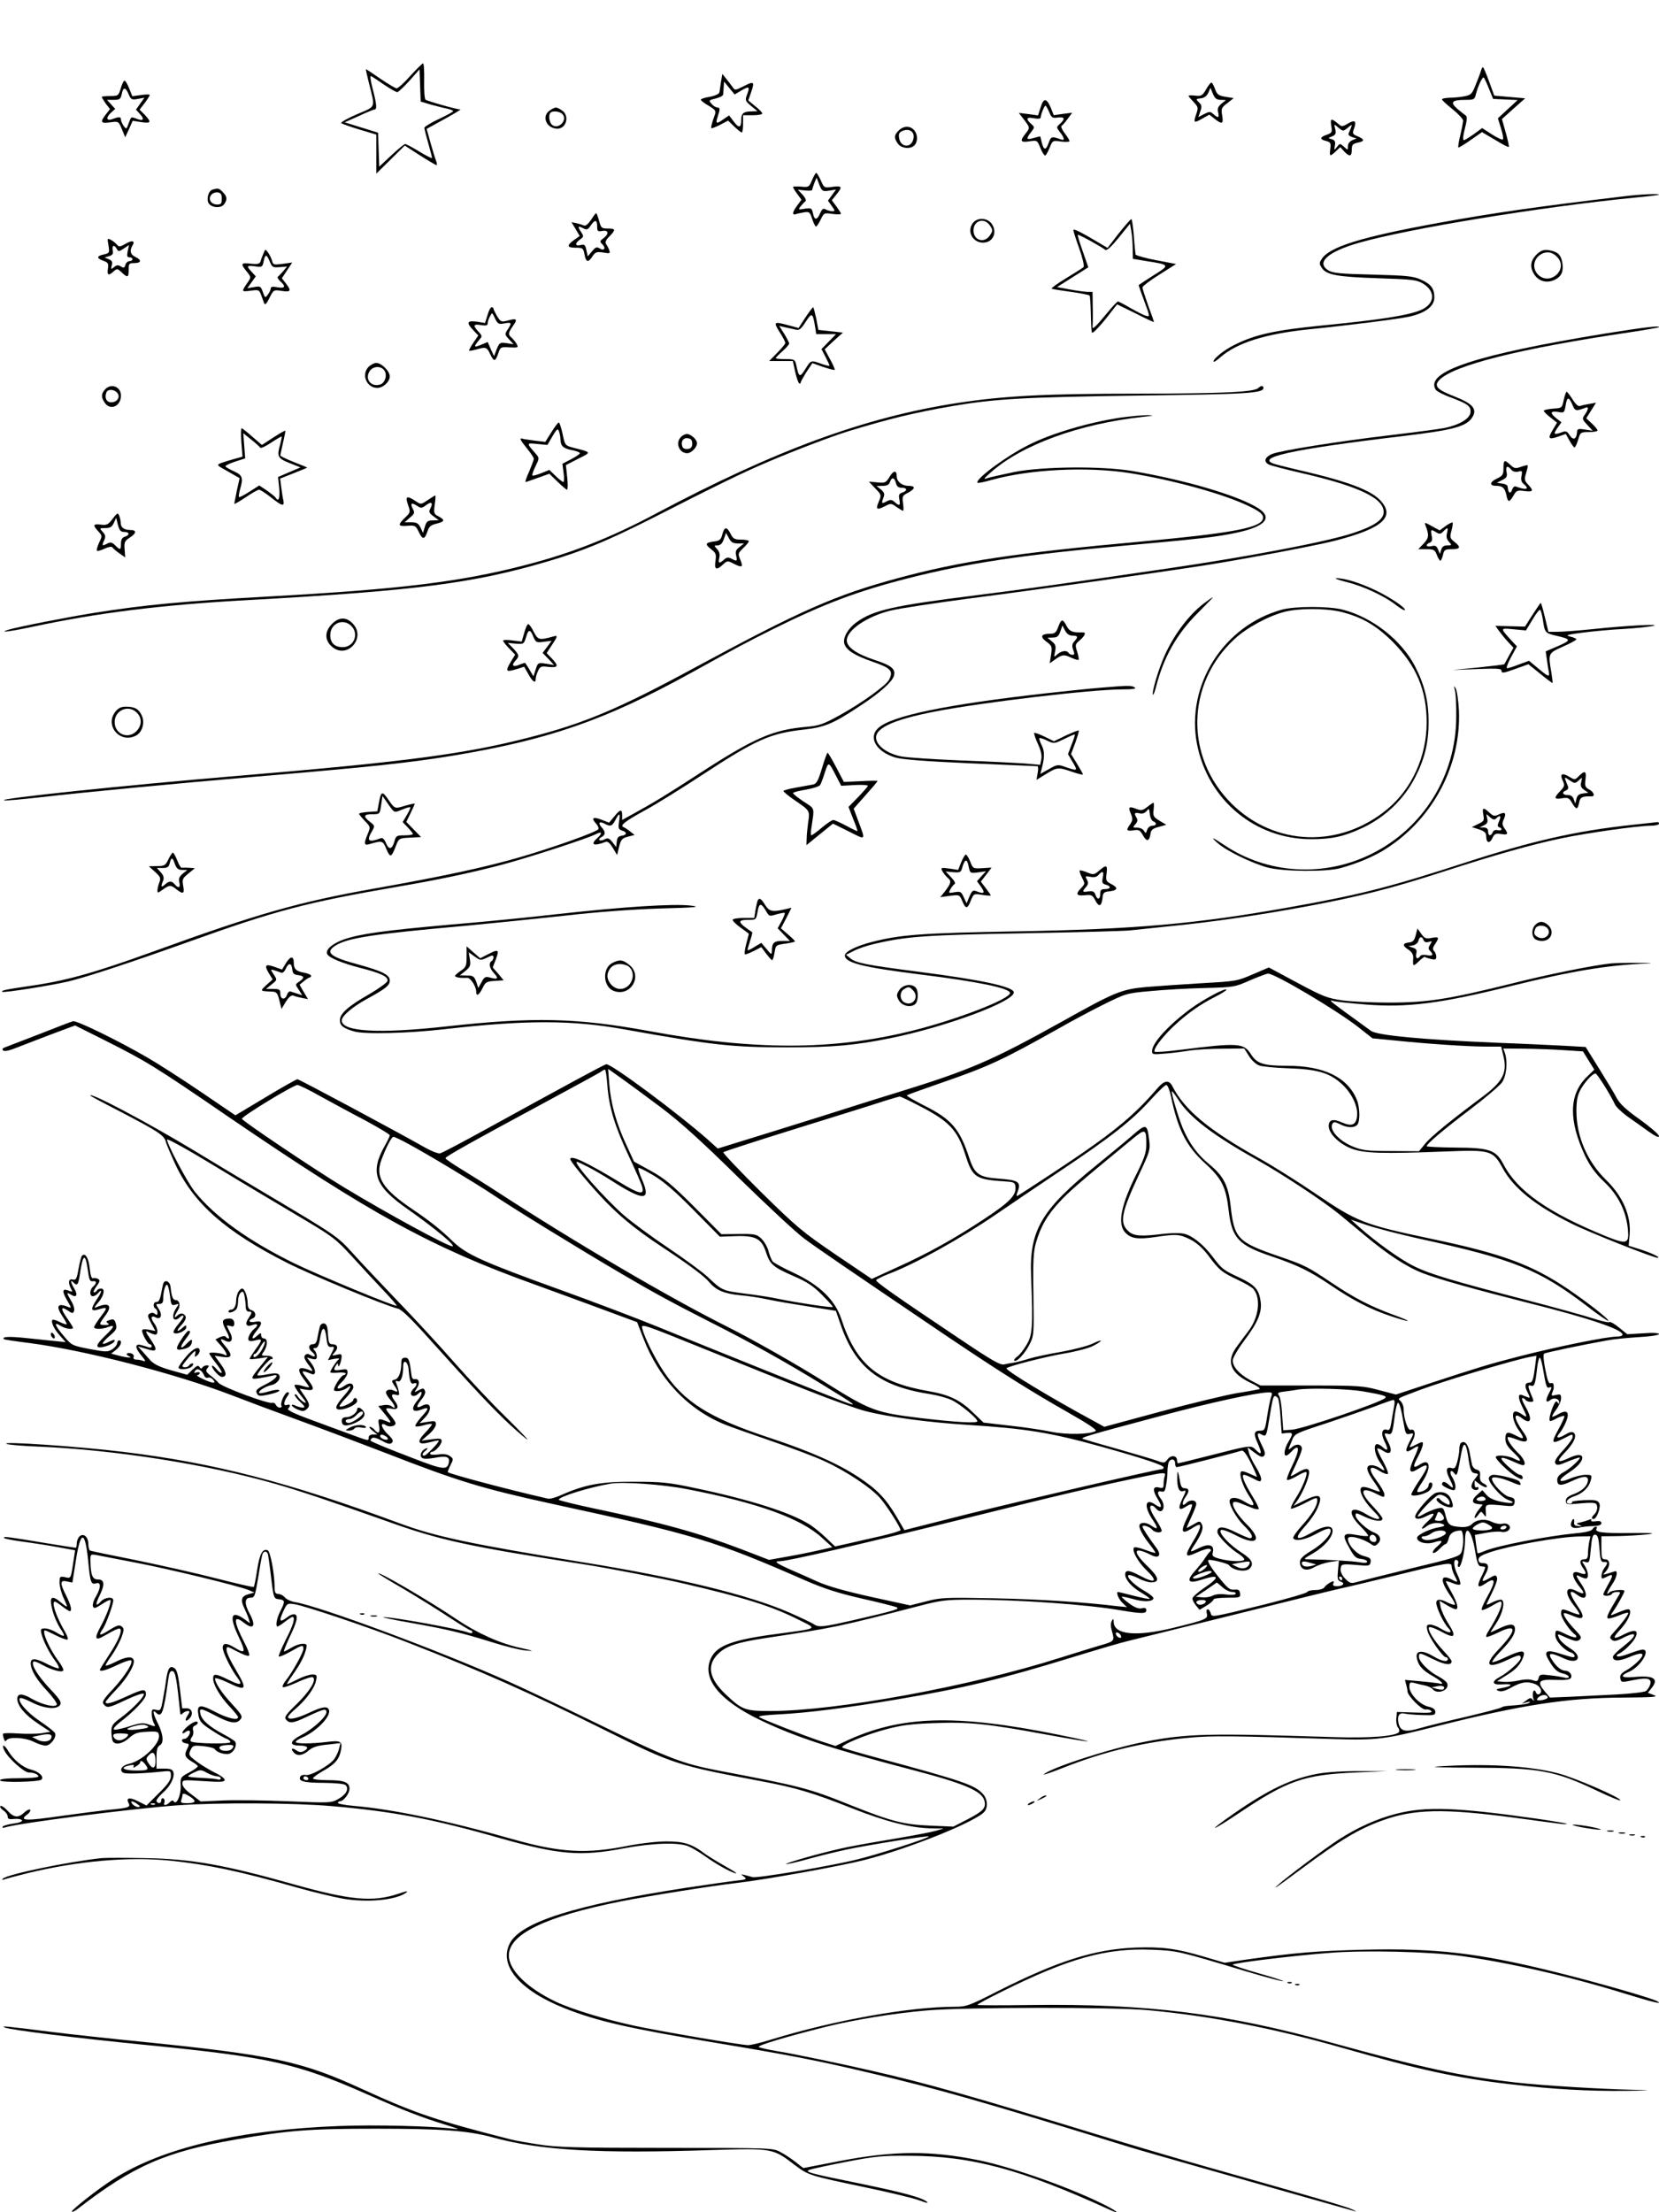 <?xml version="1.0" standalone="no"?>
<!DOCTYPE svg PUBLIC "-//W3C//DTD SVG 20010904//EN"
 "http://www.w3.org/TR/2001/REC-SVG-20010904/DTD/svg10.dtd">
<svg version="1.0" xmlns="http://www.w3.org/2000/svg"
 width="864pt" height="1152pt" viewBox="0 0 864 1152"
 preserveAspectRatio="xMidYMid meet">

<g transform="translate(0,1152) scale(0.1,-0.1)"
fill="#000000" stroke="none">
<path d="M2137 11125 c-32 -36 -64 -65 -71 -65 -7 0 -45 23 -85 50 -40 28 -74
50 -75 50 -2 0 5 -30 14 -67 35 -141 41 -124 -61 -168 -49 -21 -86 -42 -82
-46 4 -4 47 -19 96 -34 l87 -26 0 -102 0 -101 74 73 74 73 79 -51 c44 -28 83
-51 86 -51 4 0 3 10 -2 23 -5 12 -18 55 -29 94 l-20 72 91 50 c51 28 89 51 85
51 -20 0 -174 44 -182 51 -5 4 -8 49 -7 98 1 50 -1 91 -6 91 -4 -1 -34 -30
-66 -65z m108 -150 c30 -8 68 -18 85 -21 16 -4 30 -9 30 -13 0 -3 -34 -22 -75
-41 -41 -19 -74 -40 -75 -45 0 -6 9 -42 20 -80 11 -38 20 -73 20 -77 0 -4 -29
10 -65 32 -36 22 -70 40 -75 40 -5 0 -38 -27 -72 -59 l-63 -59 -3 88 -3 89
-87 27 -87 27 74 33 c40 19 78 34 82 34 13 0 11 27 -10 107 -12 47 -15 71 -7
66 6 -3 37 -24 68 -45 31 -21 61 -38 67 -38 5 0 34 27 63 59 l53 60 3 -84 3
-84 54 -16z"/>
<path d="M7713 11153 c-2 -10 -15 -43 -27 -73 -20 -51 -25 -55 -62 -62 -21 -4
-56 -7 -76 -7 -21 -1 -38 -4 -38 -9 0 -4 25 -27 55 -51 30 -24 55 -51 55 -60
-1 -9 -7 -43 -15 -76 -8 -32 -12 -61 -10 -63 2 -2 30 15 63 38 l60 42 68 -40
c37 -23 70 -40 72 -37 2 2 -5 35 -16 74 l-20 71 60 54 61 54 -80 7 -81 7 -27
74 c-15 41 -29 74 -32 74 -3 0 -7 -8 -10 -17z m42 -96 l21 -52 64 -3 64 -3
-52 -48 -51 -47 16 -52 c9 -28 14 -55 10 -58 -3 -4 -29 8 -57 26 l-51 33 -44
-32 c-24 -17 -47 -31 -52 -31 -6 0 -3 27 6 60 11 43 13 63 5 68 -6 4 -26 20
-44 35 -40 35 -29 47 42 47 44 0 48 2 54 28 12 46 35 95 42 88 3 -4 16 -31 27
-59z"/>
<path d="M3755 11095 c-3 -22 -7 -47 -8 -55 -2 -9 -20 -18 -50 -24 -26 -4 -47
-11 -47 -15 0 -4 12 -14 28 -24 56 -34 54 -30 37 -77 -8 -24 -13 -45 -11 -47
2 -3 23 5 46 17 l42 22 32 -31 c18 -17 35 -31 39 -31 4 0 7 20 7 45 l0 45 50
0 c28 0 50 4 50 9 0 5 -16 22 -37 38 l-36 30 16 46 c18 53 13 56 -44 26 -40
-20 -42 -20 -54 -2 -7 10 -22 29 -33 43 l-20 25 -7 -40z m108 -45 c39 23 44
19 26 -27 -9 -25 -7 -30 23 -55 l33 -27 -27 -1 c-46 0 -58 -10 -58 -46 0 -42
-13 -43 -41 -4 l-22 29 -28 -19 c-34 -25 -42 -25 -35 0 3 11 9 29 12 40 3 13
1 20 -9 20 -8 0 -22 8 -31 19 -16 18 -16 19 21 28 21 5 39 14 39 21 1 7 2 24
3 40 l2 27 27 -33 28 -34 37 22z"/>
<path d="M629 11060 c-12 -39 -14 -40 -56 -40 -23 0 -43 -2 -43 -5 0 -3 10
-19 21 -35 l22 -28 -22 -28 c-31 -40 -27 -48 23 -41 43 6 43 6 61 -36 l17 -42
20 43 19 43 45 -7 c51 -7 54 -1 18 38 l-27 27 27 35 c14 19 26 38 26 41 0 4
-20 4 -46 0 l-45 -6 -16 40 c-9 23 -20 41 -24 41 -5 0 -14 -18 -20 -40z m41
-31 c12 -28 16 -30 48 -24 l34 6 -22 -31 -22 -31 21 -23 c25 -27 18 -38 -16
-25 -32 12 -29 13 -43 -23 -11 -32 -12 -32 -26 -14 -7 11 -14 26 -14 33 0 16
-10 16 -44 3 -33 -12 -36 8 -6 35 l20 18 -22 24 -21 23 35 0 c31 0 36 3 42 30
7 38 20 38 36 -1z"/>
<path d="M6281 11054 c-19 -32 -25 -36 -56 -32 -19 2 -35 2 -35 -1 0 -3 12
-17 26 -32 24 -25 25 -31 15 -60 -17 -49 -14 -52 28 -28 l39 22 28 -22 c38
-30 47 -27 39 18 -6 35 -4 41 27 64 l33 26 -43 7 c-36 6 -43 11 -54 40 -7 19
-15 34 -19 34 -4 0 -17 -16 -28 -36z m77 -54 l27 -1 -24 -19 c-17 -15 -22 -26
-17 -45 7 -29 0 -32 -25 -9 -16 14 -20 14 -48 0 l-30 -16 10 30 c9 24 8 33 -7
47 -17 17 -17 18 10 21 18 2 31 12 39 29 l11 26 13 -32 c10 -24 19 -31 41 -31z"/>
<path d="M5419 10959 l-13 -40 -50 7 -50 6 27 -35 c32 -43 32 -42 7 -74 -30
-38 -25 -46 21 -39 40 6 41 6 57 -34 9 -22 20 -40 25 -40 4 0 14 18 23 40 16
39 16 39 60 33 24 -3 44 -2 44 2 0 5 -11 23 -25 41 -14 18 -21 35 -16 39 6 3
20 20 32 37 l23 31 -48 -6 -48 -7 -16 40 c-22 51 -38 51 -53 -1z m45 -22 c12
-30 17 -33 45 -29 36 5 40 -7 11 -33 -19 -17 -19 -18 0 -43 23 -28 26 -46 8
-39 -51 18 -54 18 -67 -18 -14 -40 -26 -38 -36 5 -4 17 -7 30 -8 30 -1 0 -17
-4 -35 -9 -37 -11 -40 -4 -12 31 19 25 19 26 0 43 -30 27 -24 37 15 29 22 -4
35 -2 35 4 0 15 19 62 25 62 2 0 11 -15 19 -33z"/>
<path d="M2862 10944 c-43 -30 -16 -94 41 -94 47 0 64 67 25 94 -12 9 -27 16
-33 16 -6 0 -21 -7 -33 -16z m68 -19 c27 -32 -23 -82 -55 -55 -15 13 -20 51
-8 63 12 12 50 7 63 -8z"/>
<path d="M6933 10866 c6 -35 4 -38 -24 -48 -36 -12 -37 -24 -3 -32 23 -6 26
-11 22 -41 -5 -41 -2 -42 29 -13 l23 22 20 -22 c28 -30 40 -28 40 8 0 26 5 31
30 37 38 7 38 17 1 33 -27 11 -29 14 -19 41 14 40 4 47 -33 25 -27 -16 -32
-16 -47 -3 -39 33 -45 32 -39 -7z m62 -26 c5 0 17 8 28 18 22 18 22 17 0 -34
-2 -6 6 -14 19 -18 l23 -7 -22 -9 c-14 -6 -23 -18 -23 -31 0 -22 0 -22 -21 -3
-20 18 -21 18 -36 -1 -15 -19 -15 -19 -11 7 4 20 0 28 -16 33 -21 6 -21 6 2
15 18 8 21 14 16 37 -7 27 -6 28 13 11 11 -10 23 -18 28 -18z"/>
<path d="M4680 10840 c-24 -24 -25 -38 -4 -68 15 -22 57 -30 80 -14 22 14 26
52 10 77 -20 31 -58 33 -86 5z m78 -37 c-7 -56 -69 -55 -76 1 -3 20 2 28 20
35 33 13 60 -4 56 -36z"/>
<path d="M4229 10582 c-15 -36 -17 -38 -57 -34 -23 2 -42 1 -42 -2 0 -4 10
-20 22 -36 l22 -30 -22 -30 c-25 -33 -28 -51 -9 -46 6 3 26 7 43 10 29 5 32 2
44 -35 7 -21 16 -39 20 -39 3 0 14 16 24 36 17 36 18 36 61 30 25 -3 45 -3 45
1 0 3 -11 20 -24 38 l-24 32 23 29 c34 41 31 48 -19 41 -43 -6 -44 -6 -61 33
-10 22 -21 40 -24 40 -3 0 -13 -17 -22 -38z m89 -55 l36 6 -21 -29 -21 -29 20
-28 c17 -24 18 -27 3 -27 -9 0 -24 4 -34 9 -13 8 -19 4 -30 -20 -16 -37 -30
-37 -37 0 -6 27 -9 29 -43 24 -34 -6 -35 -5 -21 13 8 10 19 22 25 26 5 4 -1
18 -15 34 l-25 26 38 -4 c20 -2 37 -1 37 3 0 4 5 20 11 36 l12 28 14 -37 c14
-34 17 -36 51 -31z"/>
<path d="M1108 10533 c-22 -5 -35 -50 -21 -72 15 -23 64 -27 80 -5 18 25 16
41 -7 64 -20 20 -22 21 -52 13z m47 -48 c0 -25 -4 -30 -24 -30 -32 0 -49 28
-31 50 7 9 23 15 34 13 16 -2 21 -10 21 -33z"/>
<path d="M8460 10498 c-454 -54 -685 -87 -970 -139 -400 -73 -565 -124 -606
-187 -14 -21 -14 -26 0 -47 24 -37 81 -47 296 -54 181 -6 198 -8 233 -29 65
-41 59 -105 -12 -136 -64 -28 -209 -51 -516 -81 -244 -24 -352 -48 -456 -101
-53 -26 -109 -71 -109 -86 0 -6 16 4 35 21 87 76 233 122 461 146 210 21 468
54 523 66 85 19 131 54 131 100 0 46 -17 69 -68 92 -41 19 -72 22 -252 27
-176 4 -210 8 -234 23 -62 41 0 96 159 142 257 74 951 188 1440 236 66 6 122
13 124 15 7 7 -99 2 -179 -8z"/>
<path d="M3078 10375 c-16 -23 -28 -33 -38 -29 -8 4 -26 9 -39 12 l-25 5 22
-36 21 -36 -30 -21 c-39 -29 -37 -40 10 -40 36 0 39 -2 45 -35 8 -42 20 -44
42 -9 15 22 22 24 56 19 34 -6 37 -5 31 12 -3 10 -11 24 -16 31 -7 9 -3 21 16
40 35 36 34 42 -8 42 -32 0 -35 3 -45 40 -6 22 -13 40 -15 40 -3 0 -15 -16
-27 -35z m32 -34 c0 -24 3 -28 24 -24 34 7 40 -12 12 -35 -23 -17 -24 -20 -8
-35 19 -20 8 -36 -16 -20 -14 9 -21 6 -39 -16 l-22 -26 -7 32 c-6 28 -10 32
-30 27 -30 -8 -31 10 -3 29 20 14 20 16 4 41 -19 28 -15 32 15 16 16 -8 22 -6
36 15 22 33 34 32 34 -4z"/>
<path d="M5064 10355 c-33 -51 15 -112 74 -96 37 10 52 53 31 89 -22 40 -81
43 -105 7z m92 -10 c15 -23 15 -27 0 -50 -29 -44 -86 -28 -86 25 0 53 57 69
86 25z"/>
<path d="M5826 10304 l-58 -75 -37 22 c-100 60 -141 80 -141 71 0 -6 14 -50
31 -97 17 -48 27 -91 22 -96 -4 -4 -45 -30 -91 -58 -45 -27 -79 -52 -75 -54 4
-3 50 -10 101 -17 51 -7 94 -16 97 -19 2 -4 5 -47 6 -96 1 -50 3 -93 6 -97 4
-8 51 43 104 113 l27 34 96 -47 c53 -27 96 -47 96 -45 0 2 -13 40 -30 85 -16
46 -30 88 -30 95 0 7 40 37 88 67 l87 55 -104 20 c-58 11 -106 25 -107 30 -1
6 -6 49 -9 98 -4 48 -10 87 -13 86 -4 0 -33 -34 -66 -75z m73 -81 l1 -51 73
-12 c121 -19 121 -20 34 -74 -42 -27 -77 -50 -77 -51 0 -2 13 -40 30 -85 30
-81 30 -81 7 -74 -12 3 -48 22 -80 40 -32 19 -61 34 -65 34 -4 0 -29 -27 -57
-61 -60 -73 -78 -89 -75 -68 1 7 2 51 1 97 l-1 82 -27 0 c-16 1 -57 6 -93 13
l-65 12 82 52 81 51 -29 83 c-16 45 -28 84 -26 86 4 4 122 -61 143 -78 8 -6
30 14 70 63 l59 73 7 -40 c4 -22 7 -63 7 -92z"/>
<path d="M565 10242 c6 -39 5 -40 -24 -47 -39 -8 -39 -20 -3 -33 25 -9 28 -14
24 -41 -5 -35 3 -39 30 -14 17 15 20 15 41 -5 32 -30 37 -28 37 13 0 32 2 35
30 35 36 0 39 16 5 32 -26 12 -31 32 -16 58 17 26 0 31 -34 11 -30 -17 -35
-18 -46 -5 -7 8 -21 20 -32 25 -18 10 -19 8 -12 -29z m43 -18 c8 -15 12 -15
37 2 l27 18 -7 -32 c-5 -25 -3 -32 9 -32 9 0 16 -4 16 -10 0 -5 -7 -10 -16
-10 -9 0 -18 -9 -21 -19 -4 -16 -8 -18 -23 -9 -14 9 -22 9 -36 -3 -16 -13 -17
-12 -12 9 5 18 1 25 -15 32 l-22 9 23 7 c18 5 23 12 19 30 -5 27 8 32 21 8z"/>
<path d="M1372 10200 c-6 -14 -13 -32 -15 -41 -4 -13 -15 -16 -51 -12 -52 6
-55 0 -21 -41 23 -29 23 -30 6 -55 -35 -51 -35 -51 13 -45 43 6 46 5 56 -22 6
-16 13 -36 16 -44 4 -10 13 -1 27 28 22 43 22 44 64 37 48 -7 52 0 22 39 l-21
27 27 41 27 41 -50 -7 c-46 -6 -50 -5 -55 16 -4 13 -13 32 -21 43 -14 19 -14
19 -24 -5z m33 -42 c12 -30 16 -32 52 -29 l38 3 -20 -24 c-11 -12 -23 -26 -28
-29 -4 -3 2 -14 13 -24 30 -27 25 -38 -15 -31 -25 5 -35 3 -35 -6 0 -7 -7 -22
-15 -32 -14 -19 -15 -18 -26 13 -11 31 -14 32 -46 26 l-35 -6 22 31 22 31 -21
23 c-29 31 -27 35 18 29 36 -5 38 -4 44 26 8 39 15 39 32 -1z"/>
<path d="M8007 10199 c-36 -33 -42 -67 -18 -106 24 -39 68 -50 110 -29 35 18
45 45 37 91 -8 40 -24 54 -68 62 -27 4 -40 0 -61 -18z m106 -21 c54 -64 -43
-148 -103 -88 -29 29 -26 74 7 100 32 25 69 20 96 -12z"/>
<path d="M2539 9879 l-13 -41 -43 7 c-51 7 -56 -5 -17 -46 l25 -26 -26 -38
c-14 -21 -24 -40 -22 -41 2 -2 19 1 38 6 50 15 54 13 73 -26 19 -40 26 -38 42
9 10 30 13 31 58 28 44 -2 47 -1 37 17 -5 10 -17 24 -25 32 -21 17 -20 26 5
62 26 36 21 42 -26 29 -34 -9 -37 -8 -56 22 -10 18 -19 35 -19 40 0 4 -4 7
-10 7 -5 0 -15 -18 -21 -41z m88 -43 c38 7 40 3 17 -32 -16 -24 -16 -26 7 -51
l24 -26 -36 6 c-35 5 -38 3 -52 -31 l-14 -37 -17 37 -16 37 -36 -15 c-38 -16
-39 -10 -6 29 14 15 13 19 -6 40 -31 32 -27 41 13 34 27 -4 35 -2 35 9 0 9 5
25 12 37 11 21 11 21 26 -11 14 -29 19 -32 49 -26z"/>
<path d="M4194 9866 l-35 -54 -52 14 c-78 21 -80 19 -47 -35 17 -26 30 -52 30
-57 0 -4 -19 -28 -42 -51 l-42 -43 61 0 62 0 12 -55 c7 -31 16 -58 21 -61 4
-3 8 -1 8 4 0 5 14 29 30 55 l31 46 56 -20 c31 -10 58 -17 60 -15 2 2 -8 27
-24 55 l-28 52 47 44 48 43 -64 7 -64 7 -11 59 c-7 32 -14 59 -16 59 -3 0 -21
-24 -41 -54z m51 -48 l6 -38 51 0 52 0 -38 -39 -38 -39 21 -40 c12 -23 21 -43
21 -46 0 -3 -19 1 -41 9 -56 20 -55 21 -85 -27 -29 -46 -34 -44 -48 25 -6 25
-10 27 -56 27 -28 0 -50 2 -50 5 0 3 16 19 35 36 19 17 35 35 35 40 0 5 -12
28 -26 51 l-26 41 33 -8 c19 -4 43 -9 55 -12 17 -4 27 5 50 41 32 50 37 48 49
-26z"/>
<path d="M8365 9784 c-676 -110 -947 -199 -888 -293 6 -9 42 -28 82 -42 87
-33 103 -45 99 -78 -4 -32 -60 -65 -137 -80 -31 -6 -153 -22 -271 -36 -281
-33 -580 -81 -625 -99 -38 -16 -46 -40 -17 -55 9 -5 89 -26 177 -46 259 -60
391 -116 416 -177 22 -53 -25 -92 -161 -136 -139 -45 -541 -121 -950 -181
-498 -73 -782 -113 -1008 -141 -431 -54 -534 -77 -622 -141 -43 -31 -71 -79
-63 -110 9 -34 53 -62 145 -94 99 -34 112 -49 88 -95 -16 -30 -142 -121 -256
-184 -87 -48 -108 -55 -174 -61 -174 -15 -271 -57 -555 -241 -169 -110 -238
-152 -347 -212 l-58 -32 0 25 c0 33 -10 32 -41 -7 l-27 -32 -41 16 c-44 17
-54 8 -25 -23 9 -10 13 -22 10 -27 -9 -15 -237 -96 -409 -146 -180 -52 -392
-98 -752 -162 -400 -71 -612 -131 -1165 -332 -305 -110 -448 -150 -640 -177
-122 -18 -146 -23 -138 -30 6 -6 248 32 343 54 96 23 327 99 620 204 468 168
618 207 1110 292 209 36 368 70 525 111 140 37 445 136 493 160 32 17 36 5 7
-21 -38 -34 -18 -43 44 -19 11 4 22 -6 38 -32 l22 -37 10 43 c10 38 15 45 46
53 l35 9 -23 18 c-12 10 -28 20 -35 23 -21 8 11 32 113 88 52 28 183 109 291
180 289 189 358 220 538 240 107 12 152 31 296 127 97 64 160 120 170 151 11
37 -11 55 -99 84 -95 31 -146 67 -146 102 0 53 103 124 226 155 43 11 234 40
424 65 312 40 956 131 1214 171 181 28 581 103 677 128 254 65 321 127 232
216 -49 47 -157 89 -351 136 -81 19 -164 39 -184 45 -128 34 67 78 665 149
257 31 323 49 354 96 28 43 4 72 -91 109 -92 36 -109 54 -81 85 70 77 419 165
995 250 80 12 147 24 149 26 11 10 -81 -1 -274 -32z m-5141 -2543 c-5 -34 -3
-40 15 -46 28 -8 27 -23 -1 -27 -17 -2 -24 -11 -26 -31 l-3 -28 -20 26 c-17
21 -24 23 -41 14 -24 -13 -40 -1 -15 12 21 12 22 27 0 51 -20 23 -12 33 15 19
31 -17 40 -14 57 19 21 40 26 38 19 -9z"/>
<path d="M1920 9610 c-40 -40 -11 -110 45 -110 30 0 65 32 65 60 0 27 -43 70
-70 70 -11 0 -29 -9 -40 -20z m83 -21 c15 -24 1 -66 -25 -72 -47 -13 -79 30
-53 70 18 28 61 29 78 2z"/>
<path d="M547 9492 c-21 -23 -21 -41 -1 -70 29 -42 84 -17 84 38 0 47 -52 66
-83 32z m64 -18 c17 -21 0 -49 -32 -49 -24 0 -36 23 -25 51 7 19 40 18 57 -2z"/>
<path d="M6554 9500 c-22 -22 -179 -29 -624 -30 -490 0 -699 -11 -947 -49
-480 -74 -945 -245 -1568 -576 -234 -125 -439 -206 -685 -269 -328 -85 -642
-124 -1310 -161 -472 -26 -661 -44 -927 -86 -133 -21 -399 -73 -448 -88 -59
-18 6 -10 119 14 340 73 671 115 1126 140 878 49 1174 87 1564 202 180 53 310
107 536 221 351 179 478 241 610 297 138 59 332 133 420 160 214 65 337 95
537 130 224 38 372 47 963 55 572 7 660 12 660 40 0 13 -13 13 -26 0z"/>
<path d="M8144 9438 c-9 -43 -9 -43 -56 -46 -27 -2 -48 -7 -48 -11 0 -5 16
-21 35 -35 l34 -27 -19 -32 c-31 -50 -27 -58 21 -42 23 8 42 15 43 15 1 0 10
-16 20 -35 11 -19 22 -35 26 -35 4 0 12 18 19 40 11 39 13 40 56 40 25 0 45 4
45 8 0 5 -13 21 -29 36 l-30 28 26 41 25 40 -33 -6 c-19 -3 -41 -8 -49 -11
-10 -4 -23 7 -40 34 -14 22 -28 40 -31 40 -3 0 -10 -19 -15 -42z m46 -28 c13
-31 17 -32 68 -13 17 7 15 -8 -4 -36 -15 -21 -15 -24 12 -53 l29 -31 -40 6
c-37 6 -41 4 -42 -15 -3 -36 -20 -42 -38 -15 -14 22 -20 24 -41 16 -41 -15
-46 -11 -24 21 l22 31 -26 20 c-35 28 -33 40 8 34 32 -6 33 -5 40 35 7 46 17
45 36 0z"/>
<path d="M5834 9345 c-165 -25 -357 -81 -479 -143 -116 -58 -280 -180 -264
-196 2 -3 36 4 74 15 198 55 492 70 715 36 221 -35 482 -106 616 -169 69 -32
89 -50 80 -73 -17 -45 -175 -73 -633 -115 -657 -60 -939 -102 -1268 -191 -322
-87 -506 -168 -1048 -461 -407 -221 -586 -296 -882 -371 -328 -84 -642 -125
-1505 -197 -596 -50 -1259 -119 -1218 -128 9 -2 97 6 195 17 215 25 700 71
1108 106 625 53 808 73 1040 111 496 83 787 184 1232 429 264 146 280 154 431
230 268 133 440 197 702 264 312 79 589 121 1140 171 388 35 467 44 570 66
150 32 191 78 112 128 -103 65 -377 146 -653 193 -160 27 -468 24 -617 -5 -62
-13 -125 -27 -140 -32 -23 -8 -20 -4 18 30 161 143 457 252 790 289 62 7 66 8
25 9 -27 0 -91 -6 -141 -13z"/>
<path d="M2872 9270 l-32 -51 -52 6 c-29 4 -59 8 -65 10 -21 7 -15 -5 22 -51
19 -23 35 -47 35 -53 0 -6 -11 -35 -24 -66 -14 -30 -22 -55 -19 -55 3 0 33 10
65 22 l59 21 42 -41 c24 -23 46 -42 50 -42 4 0 5 29 1 64 l-7 64 64 33 c71 35
72 33 -27 58 -40 11 -42 12 -54 71 -7 33 -16 60 -20 60 -4 0 -21 -23 -38 -50z
m47 -41 c1 -33 16 -45 64 -54 20 -4 37 -11 37 -15 0 -4 -20 -18 -45 -31 l-46
-24 6 -47 c4 -27 3 -48 -1 -48 -4 0 -23 14 -40 31 l-33 32 -42 -17 c-23 -9
-44 -15 -46 -12 -3 3 4 24 16 48 20 41 20 43 3 63 -52 59 -52 59 6 53 l53 -5
26 45 c23 39 28 42 34 26 4 -10 8 -31 8 -45z"/>
<path d="M1257 9216 l6 -74 -43 -12 c-23 -6 -54 -16 -68 -21 -26 -10 -25 -11
35 -44 l61 -35 -14 -62 c-7 -35 -13 -66 -14 -71 0 -4 26 11 59 33 32 22 64 40
70 40 6 0 34 -18 62 -40 58 -46 71 -49 65 -17 -3 12 -8 43 -11 68 l-6 47 71
28 c38 15 70 28 70 29 0 1 -31 14 -70 29 -38 15 -70 31 -70 34 0 4 7 34 14 67
8 33 13 61 12 62 -2 2 -30 -14 -62 -35 l-60 -39 -50 43 c-27 24 -52 44 -56 44
-3 0 -4 -33 -1 -74z m98 -27 c4 -5 29 7 57 26 29 19 53 33 55 32 1 -2 -2 -19
-7 -38 -19 -66 -15 -75 47 -100 l58 -23 -59 -25 -58 -25 6 -58 c5 -52 -3 -74
-18 -50 -3 5 -23 21 -45 37 l-41 27 -50 -32 c-28 -18 -53 -31 -55 -28 -3 2 0
20 5 39 18 61 13 74 -30 94 -23 10 -43 22 -46 26 -2 4 20 15 50 25 l53 17 -5
65 -5 66 41 -33 c23 -18 44 -37 47 -42z"/>
<path d="M3546 9244 c-30 -30 -9 -84 33 -84 21 0 51 30 51 52 0 19 -32 48 -53
48 -8 0 -23 -7 -31 -16z m59 -34 c0 -18 -6 -26 -23 -28 -13 -2 -25 3 -28 12
-10 26 4 48 28 44 17 -2 23 -10 23 -28z"/>
<path d="M7830 9082 c0 -34 -4 -40 -36 -55 -37 -18 -38 -37 -1 -37 32 0 44
-11 52 -47 8 -41 15 -41 37 -4 15 27 20 29 57 24 46 -6 50 1 19 34 -19 20 -20
27 -10 60 6 20 10 38 8 40 -1 2 -17 -2 -35 -8 -28 -10 -35 -9 -55 10 -31 29
-36 27 -36 -17z m41 -8 c8 -10 21 -13 36 -10 20 6 22 4 17 -22 -4 -19 -1 -32
10 -41 35 -29 16 -35 -41 -14 -6 2 -14 -5 -18 -17 -6 -20 -18 -20 -21 1 -1 5
-2 13 -3 18 0 5 -13 11 -28 13 l-28 4 28 14 c24 12 28 19 23 42 -6 31 5 36 25
12z"/>
<path d="M4633 9037 c-19 -31 -23 -33 -64 -29 l-44 4 33 -35 c33 -34 33 -35
18 -71 -17 -40 -10 -44 35 -21 28 15 32 14 58 -5 16 -11 31 -20 34 -20 3 0 3
18 0 39 -5 36 -3 41 26 55 39 21 40 36 2 36 -34 0 -61 23 -61 50 0 33 -17 31
-37 -3z m33 -32 c4 -18 13 -25 30 -25 30 0 31 -16 3 -25 -17 -6 -20 -13 -15
-36 6 -33 0 -36 -25 -13 -13 12 -22 13 -38 5 -29 -16 -32 -14 -21 15 9 21 6
29 -12 45 l-23 18 32 1 c23 0 33 6 38 20 9 27 23 25 31 -5z"/>
<path d="M2228 8916 c-36 -24 -36 -24 -64 -5 -46 30 -55 25 -39 -20 13 -38 13
-40 -16 -67 -39 -38 -37 -46 13 -42 40 3 43 1 59 -32 20 -42 30 -41 45 2 8 26
18 34 47 41 44 11 46 19 11 38 -24 12 -26 17 -20 61 4 26 5 48 3 48 -2 0 -20
-11 -39 -24z m13 -45 c-9 -16 -6 -23 17 -40 l27 -20 -31 -1 c-26 0 -33 -5 -41
-32 l-10 -33 -13 28 c-11 22 -20 27 -48 27 l-35 0 27 24 c25 20 27 26 16 46
-15 29 -7 35 22 16 21 -14 25 -13 48 4 27 21 37 12 21 -19z"/>
<path d="M587 8819 c-23 -31 -31 -35 -62 -31 -41 5 -43 -3 -13 -35 21 -23 21
-24 4 -59 -9 -20 -14 -39 -11 -42 3 -3 21 2 40 11 19 9 37 12 40 7 3 -5 19
-19 36 -31 l31 -22 -3 42 c-3 38 0 44 29 63 33 21 34 38 2 38 -32 0 -50 12
-51 34 0 11 -4 30 -8 40 -7 17 -10 16 -34 -15z m60 -69 c28 0 30 -16 3 -25
-14 -4 -20 -15 -20 -36 0 -34 -4 -35 -30 -9 -16 16 -25 18 -40 10 -28 -15 -31
-13 -18 15 9 21 8 28 -7 45 -18 20 -17 20 14 20 25 0 34 6 44 27 l12 27 9 -37
c8 -29 14 -37 33 -37z"/>
<path d="M7423 8786 c21 -53 19 -67 -9 -97 l-28 -29 43 0 c38 0 44 -3 54 -30
6 -16 15 -30 18 -30 4 0 10 14 14 30 6 27 10 30 46 30 45 0 49 11 13 39 -23
18 -24 23 -15 57 6 21 8 40 6 43 -3 2 -19 -6 -36 -18 l-31 -23 -41 22 c-35 20
-39 21 -34 6z m113 -42 c-5 -18 -2 -32 10 -45 16 -18 16 -19 -8 -19 -18 0 -28
-7 -32 -22 l-7 -23 -10 24 c-7 18 -14 22 -34 17 -27 -7 -35 8 -9 18 12 5 15
14 10 36 -6 34 -4 35 24 18 16 -10 23 -10 37 5 23 23 26 22 19 -9z"/>
<path d="M3762 8738 c-7 -28 -13 -34 -45 -38 -45 -6 -47 -14 -11 -42 23 -18
25 -26 20 -60 -7 -44 5 -50 40 -17 21 19 24 20 52 5 47 -24 54 -21 38 18 -14
33 -13 35 15 62 16 15 29 31 29 36 0 4 -18 8 -40 8 -34 0 -42 4 -55 30 -20 39
-32 38 -43 -2z m81 -48 l32 0 -24 -19 c-19 -14 -22 -24 -17 -45 7 -29 4 -31
-25 -15 -16 8 -25 7 -38 -5 -25 -23 -32 -20 -25 9 4 18 1 32 -11 45 -17 19
-17 20 2 20 15 0 25 10 33 33 l11 32 15 -27 c11 -22 22 -28 47 -28z"/>
<path d="M7013 8489 c87 -21 200 -74 259 -121 22 -17 41 -28 44 -25 10 9 -78
68 -156 105 -81 38 -160 62 -200 61 -14 0 10 -9 53 -20z"/>
<path d="M6274 8381 c-78 -58 -157 -160 -208 -273 -32 -70 -70 -197 -61 -206
2 -2 9 16 15 39 40 157 108 277 218 387 45 45 81 82 79 82 -2 0 -22 -13 -43
-29z"/>
<path d="M7981 8318 l-39 -61 -77 2 -77 2 20 -28 c11 -15 32 -41 47 -57 l27
-29 -23 -41 c-12 -23 -23 -43 -25 -45 -2 -2 -63 -9 -136 -17 l-133 -13 128 5
c109 4 127 3 127 -10 0 -13 12 -11 70 10 l70 25 62 -50 c34 -28 63 -49 64 -48
1 1 -2 25 -6 52 -18 104 -18 103 60 138 39 17 70 34 70 38 0 3 -15 10 -32 14
-28 7 -17 10 67 21 55 7 152 16 215 19 63 4 131 11 150 16 47 11 -134 2 -314
-17 -76 -8 -159 -14 -185 -14 l-47 0 -18 75 c-10 41 -19 75 -22 75 -2 0 -21
-28 -43 -62z m54 -24 c10 -69 12 -71 68 -84 81 -19 82 -23 12 -54 l-65 -28 6
-42 c3 -22 7 -51 10 -63 6 -31 -1 -29 -56 17 l-47 39 -52 -19 c-28 -11 -56
-20 -62 -20 -6 0 3 26 20 57 l31 57 -28 30 c-61 67 -61 66 11 59 l64 -6 34 56
c18 31 36 54 40 51 4 -2 10 -25 14 -50z"/>
<path d="M6675 8345 c-304 -84 -500 -395 -441 -700 57 -291 302 -495 595 -495
108 0 171 14 267 59 117 55 215 148 273 261 50 96 71 180 71 290 0 110 -21
194 -71 291 -71 136 -221 254 -375 294 -72 19 -250 19 -319 0z m304 -10 c112
-27 188 -71 276 -159 121 -123 175 -250 175 -418 0 -176 -76 -344 -204 -451
-248 -206 -588 -194 -812 28 -244 243 -237 624 15 857 63 59 176 120 261 142
73 19 209 19 289 1z"/>
<path d="M1729 8271 c-38 -38 -39 -83 -3 -116 79 -74 186 44 109 120 -33 33
-70 32 -106 -4z m101 -11 c41 -41 13 -110 -45 -110 -42 0 -65 22 -65 62 0 62
67 91 110 48z"/>
<path d="M5511 8255 c-10 -28 -18 -35 -39 -35 -50 0 -58 -15 -23 -41 30 -22
31 -26 25 -68 l-7 -45 24 17 c40 29 50 30 86 13 20 -9 38 -15 40 -12 3 3 -1
22 -7 42 -12 36 -11 39 14 60 28 25 34 42 14 41 -53 -2 -68 5 -83 33 -20 39
-28 38 -44 -5z m74 -45 c29 0 31 -7 10 -30 -12 -13 -13 -23 -6 -44 8 -20 8
-26 -4 -26 -7 0 -17 5 -20 10 -9 15 -36 12 -58 -7 -19 -18 -19 -17 -12 15 5
27 3 36 -17 52 l-23 19 28 1 c22 0 30 6 39 31 l11 32 14 -27 c9 -17 22 -26 38
-26z"/>
<path d="M2730 8224 l-13 -45 -49 6 c-26 4 -48 3 -48 -1 0 -4 14 -23 31 -40
l32 -33 -22 -36 c-30 -51 -27 -56 24 -41 l45 14 22 -39 c22 -40 38 -50 38 -24
0 8 5 26 12 41 11 24 16 26 55 21 51 -5 54 5 16 45 l-26 27 26 40 c32 48 33
54 10 47 -75 -21 -81 -19 -103 23 -11 23 -24 41 -29 41 -5 0 -14 -21 -21 -46z
m49 -23 c12 -27 16 -28 53 -23 l41 5 -23 -31 -24 -32 30 -31 29 -32 -42 7
c-41 6 -42 5 -53 -30 l-12 -36 -20 34 c-11 18 -21 34 -23 36 -1 1 -14 -3 -29
-9 -33 -15 -45 -5 -23 19 23 25 22 31 -10 65 l-28 29 42 -4 c40 -3 42 -2 53
35 12 42 22 42 39 -2z"/>
<path d="M5735 7939 c-55 -4 -183 -18 -285 -29 -525 -59 -809 -118 -877 -182
-53 -50 -8 -124 91 -153 34 -10 161 -20 391 -30 187 -8 344 -15 348 -15 4 0 5
-16 1 -36 l-6 -35 49 30 c59 36 63 37 136 12 32 -11 57 -17 57 -14 0 3 -14 28
-31 56 l-31 50 22 59 c12 33 20 61 18 64 -2 2 -32 -10 -67 -26 l-62 -30 -49
24 c-27 13 -51 22 -54 19 -2 -2 6 -28 19 -56 16 -34 22 -62 18 -81 l-6 -29
-78 7 c-43 3 -194 11 -336 16 -142 6 -281 15 -310 21 -64 13 -115 46 -128 83
-20 59 74 106 306 151 247 48 809 114 969 115 59 0 80 3 70 10 -17 11 -32 11
-175 -1z m-154 -296 l-19 -50 24 -41 c28 -47 27 -48 -35 -27 -41 15 -45 15
-88 -10 l-45 -25 6 23 c17 62 17 95 1 126 -9 18 -14 35 -12 37 2 3 21 -3 41
-13 36 -17 37 -16 89 9 28 14 53 25 55 23 1 -1 -6 -25 -17 -52z"/>
<path d="M7577 7925 c5 -16 8 -79 7 -140 -1 -303 -171 -577 -440 -711 -249
-124 -543 -106 -769 46 -61 41 -74 45 -35 11 45 -41 177 -105 260 -128 79 -22
309 -24 380 -4 91 25 181 63 241 103 244 157 389 435 377 718 -3 53 -10 105
-17 115 -10 17 -10 16 -4 -10z"/>
<path d="M601 7814 c-58 -73 26 -169 108 -124 31 16 46 65 31 100 -15 37 -37
50 -84 50 -25 0 -40 -7 -55 -26z m107 -1 c33 -28 33 -72 0 -103 -44 -41 -111
-11 -111 50 0 59 67 91 111 53z"/>
<path d="M4281 7520 c-19 -63 -28 -81 -45 -85 -12 -2 -51 -9 -88 -16 -38 -6
-68 -15 -68 -18 0 -4 25 -25 57 -47 82 -56 81 -55 72 -116 -4 -29 -8 -68 -8
-86 l-1 -33 69 56 69 56 83 -41 c91 -46 88 -50 48 57 l-23 62 62 70 c34 38 62
71 62 74 0 2 -39 2 -88 -1 l-87 -4 -40 76 c-22 42 -42 76 -45 76 -3 0 -16 -36
-29 -80z m75 -44 l25 -48 70 4 c38 2 69 0 69 -4 0 -3 -23 -30 -51 -59 l-50
-51 24 -62 c14 -33 24 -62 22 -64 -1 -1 -27 11 -58 28 -30 16 -61 30 -67 30
-7 0 -34 -18 -60 -40 -26 -22 -51 -40 -54 -40 -4 0 -4 16 -1 35 17 115 21 101
-40 141 -30 20 -55 40 -55 44 0 4 30 12 67 18 36 6 70 17 74 24 5 7 16 37 25
66 19 58 19 58 60 -22z"/>
<path d="M8223 7479 c-20 -21 -22 -21 -52 -3 -37 22 -49 13 -32 -22 11 -24 9
-30 -14 -54 -34 -35 -32 -44 10 -37 31 5 37 2 52 -24 22 -37 29 -37 37 1 5 29
16 34 64 33 21 -1 13 23 -12 36 -21 11 -23 19 -19 52 6 44 -3 49 -34 18z m-1
-23 c19 18 19 18 13 -8 -5 -20 -2 -29 15 -41 l22 -15 -28 -4 c-20 -2 -30 -10
-34 -28 l-6 -25 -8 23 c-5 15 -15 22 -32 22 -27 0 -32 15 -8 24 9 4 14 12 10
21 -22 54 -22 52 8 32 27 -18 28 -18 48 -1z"/>
<path d="M1974 7343 l-9 -48 -48 -3 c-26 -2 -47 -6 -47 -10 0 -3 14 -20 30
-37 30 -31 30 -32 15 -68 -21 -50 -19 -61 8 -53 69 20 71 19 89 -25 20 -47 26
-46 49 14 16 42 17 42 74 45 l58 3 -39 40 -38 39 22 45 c12 25 22 47 22 50 0
2 -23 -3 -51 -11 -56 -17 -52 -18 -95 44 -23 32 -31 28 -40 -25z m66 -36 c15
-18 18 -18 54 -3 22 9 41 15 43 12 2 -2 -6 -20 -18 -40 l-22 -37 27 -28 c14
-15 26 -30 26 -34 0 -4 -20 -7 -44 -7 -40 0 -44 -2 -52 -32 -12 -42 -29 -45
-44 -8 -8 20 -18 29 -27 25 -64 -24 -76 -15 -46 36 16 28 16 29 -10 49 -37 29
-34 40 12 40 39 0 39 0 46 48 l7 47 17 -24 c9 -14 23 -33 31 -44z"/>
<path d="M5975 7318 c-24 -19 -32 -20 -58 -10 -38 15 -43 10 -27 -27 10 -25 9
-34 -4 -53 -23 -32 -20 -37 17 -32 28 5 34 1 50 -27 19 -34 33 -31 39 10 2 19
12 27 43 35 l39 11 -35 21 c-32 19 -35 25 -31 58 2 20 2 36 -1 36 -2 0 -17
-10 -32 -22z m31 -75 c21 -8 17 -23 -5 -23 -11 0 -23 -9 -27 -22 -6 -19 -7
-19 -16 -5 -5 10 -21 17 -35 17 -24 0 -25 1 -10 18 11 12 13 22 7 32 -15 24
-12 31 13 25 16 -4 28 0 38 11 13 16 14 15 17 -15 2 -18 10 -35 18 -38z"/>
<path d="M7725 7277 c6 -30 3 -34 -27 -48 l-33 -16 38 -12 c29 -10 37 -18 37
-36 0 -35 18 -40 32 -10 10 23 17 26 45 22 37 -6 40 -1 18 30 -12 17 -13 27
-3 47 14 33 7 40 -26 25 -23 -11 -29 -9 -49 9 -32 30 -39 28 -32 -11z m67 -19
c21 21 28 13 15 -15 -9 -21 -9 -27 1 -31 20 -6 13 -21 -8 -15 -12 3 -22 -1
-26 -11 -9 -22 -24 -20 -24 4 0 14 -7 20 -22 21 l-23 0 23 11 c18 9 22 17 17
37 -6 25 -6 25 14 6 17 -14 24 -16 33 -7z"/>
<path d="M8495 7224 c-287 -31 -516 -83 -861 -195 -397 -129 -550 -168 -921
-234 -489 -87 -800 -114 -1418 -125 -498 -9 -606 -17 -757 -56 -78 -20 -138
-50 -138 -69 0 -39 93 -62 397 -100 297 -37 463 -71 463 -96 0 -32 -283 -141
-515 -198 -411 -101 -816 -102 -1366 0 -378 69 -599 74 -1054 24 -352 -39
-545 -28 -545 31 0 23 54 70 129 111 101 55 121 72 121 97 0 29 -37 48 -159
82 -150 40 -179 63 -127 98 65 42 188 61 691 106 127 12 352 35 500 51 174 20
351 33 500 38 191 5 219 8 163 15 -87 11 -352 -6 -693 -44 -148 -17 -400 -42
-560 -55 -349 -31 -469 -48 -554 -77 -62 -22 -100 -56 -86 -78 12 -19 78 -46
170 -70 110 -28 147 -46 143 -68 -2 -9 -44 -39 -93 -68 -111 -63 -155 -102
-155 -137 0 -28 18 -42 74 -58 53 -16 282 -10 466 11 428 49 670 49 945 -1
458 -82 558 -93 845 -93 238 0 352 10 543 49 288 59 637 189 637 237 0 29
-165 65 -492 107 -278 36 -330 46 -360 71 l-22 18 42 21 c23 12 71 28 107 36
166 39 267 46 780 55 281 5 528 12 550 15 22 2 112 12 200 21 227 22 465 57
720 104 283 53 443 94 709 180 268 87 462 142 615 174 132 28 401 66 467 66
24 0 44 5 44 10 0 6 -3 9 -7 9 -5 -1 -66 -7 -138 -15z"/>
<path d="M877 7045 c-15 -32 -21 -35 -59 -35 l-43 -1 32 -29 c29 -26 31 -33
23 -55 -6 -15 -10 -33 -10 -42 0 -14 2 -14 23 1 38 28 46 29 73 7 38 -30 46
-26 38 16 -6 33 -4 39 27 64 l34 28 -30 2 c-16 1 -34 1 -38 0 -5 -1 -16 17
-24 39 -9 22 -19 40 -23 40 -3 0 -14 -16 -23 -35z m34 -25 c9 -23 17 -30 37
-30 l27 -1 -24 -19 c-17 -15 -22 -26 -17 -45 7 -28 -5 -33 -24 -10 -16 19 -29
19 -52 -2 -19 -17 -22 -11 -8 22 5 14 2 26 -13 43 l-20 22 30 0 c25 0 32 5 37
25 8 33 15 32 27 -5z"/>
<path d="M5006 7030 l-16 -40 -46 7 c-44 6 -46 5 -36 -14 6 -11 18 -25 26 -33
22 -17 20 -28 -10 -68 l-27 -34 50 7 c49 6 50 6 63 -24 19 -46 28 -46 45 -3
16 39 16 39 60 32 25 -4 45 -5 45 -3 0 2 -12 20 -26 38 l-26 34 28 36 28 37
-48 -3 c-48 -3 -49 -2 -63 34 -8 20 -19 37 -23 37 -4 0 -15 -18 -24 -40z m39
-24 c7 -33 8 -34 48 -29 l42 6 -24 -26 -23 -26 22 -30 c22 -32 15 -38 -25 -22
-17 7 -23 3 -36 -27 l-15 -36 -15 32 c-13 29 -17 31 -47 26 -32 -6 -33 -5 -23
14 6 12 16 24 22 28 7 4 0 17 -18 36 l-28 30 40 -4 c37 -3 40 -1 48 30 13 41
24 41 32 -2z"/>
<path d="M5724 6986 c-26 -22 -30 -22 -62 -9 -19 8 -36 12 -39 10 -2 -3 3 -20
12 -37 16 -31 16 -33 -4 -54 -31 -32 -26 -42 18 -38 36 4 41 1 56 -28 19 -36
32 -30 37 15 2 25 8 31 33 33 45 5 51 18 15 37 -30 15 -32 20 -27 56 6 45 -1
48 -39 15z m19 -37 c-5 -25 -2 -31 16 -36 29 -7 27 -23 -4 -23 -20 0 -25 -5
-25 -25 0 -30 -16 -33 -25 -4 -6 16 -13 20 -36 17 -33 -5 -35 -2 -13 23 12 14
13 22 5 38 -11 19 -9 20 17 15 20 -4 34 -1 43 10 22 24 29 19 22 -15z"/>
<path d="M3947 6833 c-3 -5 -8 -27 -12 -50 l-7 -43 -53 0 c-30 0 -56 -4 -59
-9 -3 -4 15 -23 39 -40 25 -18 45 -33 45 -34 0 -1 -7 -26 -14 -54 -8 -30 -10
-53 -5 -53 6 0 27 9 47 19 l37 19 25 -34 c14 -18 28 -34 31 -34 4 0 9 18 13
40 6 39 7 39 56 46 28 4 50 9 50 12 0 3 -16 19 -36 36 l-37 32 28 53 27 54
-34 -8 c-65 -15 -81 -12 -103 22 -20 33 -30 39 -38 26z m40 -53 c20 -34 17
-33 62 -20 19 5 36 8 38 6 2 -2 -5 -21 -16 -42 l-21 -38 32 -33 32 -33 -41 0
c-43 0 -53 -10 -53 -53 -1 -20 -3 -19 -28 11 l-27 32 -34 -20 c-18 -12 -35
-20 -37 -18 -2 2 4 23 12 47 8 24 13 44 12 46 -78 53 -82 65 -18 65 37 0 38 1
45 40 8 48 18 50 42 10z"/>
<path d="M7996 6704 c-19 -18 -21 -55 -4 -72 7 -7 24 -12 38 -12 49 0 68 51
32 83 -23 21 -46 22 -66 1z m63 -18 c24 -29 -14 -65 -50 -46 -20 11 -23 19
-13 44 8 20 47 21 63 2z"/>
<path d="M7373 6650 c-7 -28 -15 -36 -36 -38 -34 -4 -34 -17 -1 -38 17 -12 25
-25 24 -43 -3 -44 -1 -46 28 -18 16 15 30 26 33 24 2 -3 16 -7 32 -11 22 -5
27 -3 27 12 0 10 -5 23 -11 29 -9 9 -8 18 5 37 23 35 21 39 -18 32 -29 -6 -37
-3 -54 21 l-20 28 -9 -35z m41 -26 c4 -10 13 -13 27 -9 18 6 19 5 7 -14 -10
-16 -10 -23 0 -33 20 -20 14 -28 -17 -22 -16 4 -32 1 -35 -5 -13 -20 -26 -11
-20 13 4 18 1 25 -18 31 l-23 8 24 4 c13 3 26 13 28 24 6 23 19 25 27 3z"/>
<path d="M2430 6539 c0 -49 -3 -56 -30 -74 -16 -11 -30 -23 -30 -27 0 -8 30
-12 62 -10 18 2 48 -44 48 -73 0 -26 15 -17 33 19 15 32 21 35 63 38 l47 3
-28 34 -29 33 17 44 c18 50 13 53 -43 24 l-39 -20 -36 31 -35 31 0 -53z m106
-6 c28 14 34 14 34 2 0 -7 -4 -17 -10 -20 -16 -10 -11 -37 12 -62 26 -28 21
-35 -18 -24 -26 7 -31 5 -46 -23 l-17 -31 -11 33 c-11 28 -16 32 -48 32 l-37
1 29 23 c25 21 28 29 23 60 l-6 37 31 -22 c29 -21 32 -21 64 -6z"/>
<path d="M1490 6506 l-21 -35 -39 14 c-48 17 -55 9 -30 -33 l20 -32 -33 -30
c-34 -32 -35 -31 32 -34 21 -1 27 -8 36 -46 l11 -44 23 38 c17 26 28 35 40 31
9 -4 29 -9 45 -12 l30 -6 -22 37 -22 38 22 18 c13 11 26 19 31 20 4 0 7 4 7 9
0 5 -17 12 -37 16 -41 7 -53 19 -53 52 0 36 -17 35 -40 -1z m32 -33 c2 -22 9
-29 31 -31 33 -4 34 -15 5 -34 -21 -14 -21 -15 -2 -42 l18 -29 -24 8 c-14 4
-30 10 -37 12 -6 2 -14 -5 -18 -16 -9 -30 -35 -27 -35 4 0 22 -4 25 -37 25
l-38 0 30 24 c29 23 29 23 11 51 -18 27 -18 28 0 23 11 -3 26 -9 35 -12 10 -5
19 1 27 19 15 33 30 32 34 -2z"/>
<path d="M3188 6505 c-53 -29 -47 -124 8 -145 86 -33 153 75 83 134 -35 29
-52 31 -91 11z m85 -17 c46 -36 16 -118 -43 -118 -38 0 -74 44 -65 80 8 32 31
50 65 50 14 0 34 -6 43 -12z"/>
<path d="M8390 6503 c-90 -9 -333 -58 -510 -103 -339 -84 -444 -101 -650 -101
-80 0 -185 5 -235 11 -83 12 -101 19 -238 92 l-149 80 -84 -36 c-81 -35 -88
-36 -266 -46 -101 -6 -231 -15 -291 -20 -127 -12 -161 -26 -433 -178 -374
-208 -482 -254 -864 -372 -74 -23 -182 -56 -240 -75 -58 -19 -237 -75 -398
-125 l-294 -91 -51 46 c-155 137 -507 399 -530 393 -13 -3 -209 -109 -629
-340 -120 -66 -226 -122 -236 -124 -9 -3 -49 13 -87 35 -143 81 -647 351 -656
351 -5 0 -80 -42 -166 -94 l-157 -94 -181 123 c-99 67 -225 148 -279 179 -152
88 -369 194 -386 188 -8 -2 -87 -32 -175 -67 -88 -34 -169 -65 -179 -69 -13
-4 -16 -10 -10 -16 7 -7 33 -1 75 16 35 14 117 45 182 70 l118 44 152 -76
c220 -111 256 -132 647 -400 746 -509 1058 -680 1595 -873 94 -34 252 -92 352
-129 l181 -67 31 -80 c82 -216 236 -378 431 -455 30 -12 138 -50 240 -85 102
-35 225 -81 274 -104 114 -52 245 -140 291 -194 35 -40 105 -151 105 -165 0
-4 -46 -18 -102 -31 -57 -13 -134 -30 -171 -39 l-68 -15 -47 45 c-26 25 -66
58 -90 72 -99 61 -310 128 -597 188 -131 28 -171 32 -310 32 -172 1 -257 -14
-379 -68 -30 -14 -63 -23 -73 -20 -215 49 -510 128 -521 138 -1 2 5 18 14 36
16 31 16 34 -2 47 -13 10 -33 13 -61 9 -25 -3 -43 -2 -43 4 0 6 5 10 10 10 16
0 50 38 50 56 0 13 -8 15 -52 9 l-53 -7 37 32 c21 17 38 41 38 52 0 19 -4 20
-42 14 l-43 -7 28 29 c41 43 32 86 -14 62 -32 -18 -34 -4 -6 30 15 17 24 37
21 45 -7 18 -9 18 -37 4 -21 -12 -21 -11 -5 13 17 26 10 51 -13 46 -8 -2 -15
7 -16 22 -10 77 -14 90 -33 90 -14 0 -20 -7 -20 -24 0 -50 -12 -84 -33 -90
-19 -5 -19 -6 -4 -30 22 -32 21 -39 0 -28 -21 11 -43 5 -43 -10 0 -6 11 -24
25 -40 26 -30 27 -51 3 -30 -7 5 -25 8 -40 5 l-28 -5 38 -46 c27 -34 32 -44
17 -38 -56 23 -58 22 -51 -17 7 -39 -3 -48 -24 -22 -7 8 -18 15 -24 15 -6 0 0
-9 14 -20 l25 -20 -22 0 c-14 0 -23 -6 -23 -15 0 -20 3 -20 -103 19 -51 19
-145 53 -209 77 -76 28 -114 47 -108 53 15 15 12 26 -5 20 -20 -8 -19 15 1 44
12 17 12 22 2 22 -15 0 -41 -58 -32 -71 3 -5 -1 -9 -9 -9 -8 0 -17 7 -21 15
-3 8 -11 12 -18 10 -19 -8 -258 81 -279 103 -9 11 -29 29 -44 40 -23 18 -25
24 -15 37 10 12 10 15 -3 15 -9 0 -19 -5 -23 -11 -4 -8 -9 -7 -15 2 -6 11 -14
8 -36 -13 l-28 -27 -83 23 c-60 17 -90 32 -109 52 -14 16 -34 39 -45 51 l-20
22 46 -14 c55 -17 59 -7 21 49 -30 44 -31 50 -6 36 11 -5 24 -10 30 -10 16 0
13 33 -4 56 -22 29 -20 47 5 34 28 -15 38 12 16 45 -16 24 -15 25 4 25 15 0
20 7 20 28 0 35 10 72 20 72 4 0 11 -25 15 -55 6 -51 8 -55 28 -49 20 6 21 6
4 -19 -29 -45 -13 -79 21 -45 6 6 14 9 17 6 4 -3 -8 -22 -25 -42 -17 -19 -29
-40 -26 -45 10 -15 66 8 66 27 0 13 -2 13 -18 -1 -32 -29 -37 -19 -8 12 17 18
26 36 23 45 -8 19 -28 21 -45 4 -17 -17 -15 -2 3 26 17 25 11 56 -11 56 -13 0
-21 19 -26 70 -2 14 -10 26 -20 28 -13 2 -18 -6 -23 -35 -11 -61 -16 -73 -31
-73 -16 0 -19 -26 -4 -35 6 -3 10 -13 10 -22 0 -11 -3 -13 -13 -5 -8 7 -18 7
-27 2 -13 -8 -12 -15 7 -50 l22 -41 -35 7 c-23 4 -34 2 -34 -5 0 -19 30 -71
40 -71 6 0 10 -5 10 -11 0 -6 -7 -8 -16 -5 -9 3 -27 9 -40 12 -33 8 -32 -15 4
-57 20 -25 23 -31 9 -26 -10 4 -27 7 -38 7 -11 0 -16 5 -13 14 3 8 -3 16 -15
19 -23 6 -29 -8 -8 -16 24 -10 -17 -7 -56 4 l-38 10 25 20 c26 20 35 49 16 49
-5 0 -10 -7 -10 -15 0 -8 -11 -22 -25 -31 -23 -15 -32 -15 -118 1 -92 18 -94
19 -135 68 -47 55 -54 77 -17 53 23 -15 65 -22 65 -10 0 3 -14 26 -31 50 -35
51 -33 64 5 39 23 -16 26 -16 32 -1 3 9 -3 32 -15 51 -26 44 -26 48 -1 33 28
-18 37 -2 17 31 -20 34 -22 50 -5 33 20 -20 25 -14 33 36 16 112 29 122 42 30
7 -52 11 -62 26 -60 21 4 22 -11 2 -28 -19 -16 -20 -50 -1 -50 7 0 19 7 26 15
24 29 21 7 -5 -30 -35 -53 -33 -66 7 -54 50 14 50 12 13 -37 -19 -25 -35 -50
-35 -55 0 -12 42 -12 74 1 38 14 32 0 -20 -49 -30 -30 -42 -47 -35 -54 12 -12
82 12 88 30 3 8 -6 7 -27 -3 -46 -24 -46 -11 0 29 35 29 40 39 34 61 -7 27
-12 30 -39 20 -13 -5 -14 -8 -3 -15 9 -6 4 -9 -14 -9 -34 0 -34 3 -2 46 42 54
24 75 -41 48 -17 -7 -16 -3 8 25 29 35 36 71 13 71 -8 0 -18 -4 -21 -10 -3 -6
-11 -10 -16 -10 -5 0 1 14 13 31 18 24 20 32 9 39 -8 4 -20 6 -26 4 -8 -4 -14
14 -18 52 -6 54 -23 82 -40 65 -4 -4 -12 -35 -18 -68 -9 -52 -13 -60 -30 -56
-22 6 -26 -16 -9 -48 10 -17 8 -18 -15 -9 -32 12 -33 -5 -3 -56 21 -36 21 -37
3 -30 -55 23 -66 5 -30 -48 14 -21 24 -40 22 -42 -2 -2 -18 3 -36 12 -18 9
-35 14 -38 11 -9 -10 8 -48 39 -82 l30 -34 -39 4 c-21 2 -91 9 -155 16 -102
11 -142 9 -127 -5 2 -2 62 -11 134 -20 290 -38 759 -159 1053 -272 64 -25 216
-82 337 -126 121 -44 330 -123 465 -175 377 -147 500 -184 860 -263 756 -164
849 -192 1331 -403 95 -41 167 -64 290 -92 90 -20 171 -41 179 -45 17 -9 -6
-16 -222 -66 -167 -38 -185 -40 -213 -20 -11 7 -68 34 -127 60 -210 91 -578
181 -1075 261 -584 95 -763 133 -948 201 -583 216 -970 316 -1440 373 -233 29
-650 57 -610 42 11 -5 85 -11 165 -14 399 -17 875 -92 1230 -193 123 -35 296
-93 580 -194 284 -102 420 -131 1055 -230 117 -19 384 -70 495 -96 322 -75
459 -118 600 -189 99 -50 109 -43 -125 -75 -218 -29 -298 -59 -330 -120 -55
-107 37 -224 260 -330 181 -86 360 -145 780 -255 279 -73 369 -111 382 -163 9
-37 -6 -53 -88 -96 l-74 -38 -120 5 c-141 6 -202 22 -413 106 -221 89 -255 98
-692 181 -186 36 -257 63 -610 235 -184 90 -402 193 -485 230 -366 163 -978
390 -1108 412 -20 3 -44 14 -53 24 -9 11 -25 19 -36 19 -14 0 -18 8 -18 35 0
68 -22 187 -36 192 -27 10 -42 -19 -55 -103 -7 -47 -15 -87 -18 -88 -3 -2 -91
18 -196 45 -104 27 -293 69 -419 95 -126 25 -233 47 -238 50 -4 3 -8 18 -8 33
0 37 -24 59 -45 41 -8 -7 -15 -23 -15 -36 0 -13 -3 -24 -6 -24 -4 0 -72 11
-153 24 -204 34 -221 36 -221 28 0 -4 44 -13 98 -20 53 -7 137 -20 185 -29
l88 -16 -6 -41 c-17 -111 -14 -106 -46 -99 -27 5 -29 4 -29 -28 0 -19 9 -54
20 -78 26 -56 26 -57 -11 -27 -52 44 -65 32 -45 -42 7 -28 25 -69 40 -92 30
-45 26 -49 -22 -20 -18 11 -44 20 -57 20 -23 0 -25 -3 -19 -28 9 -37 41 -100
71 -140 14 -18 22 -36 19 -39 -3 -3 -29 6 -57 20 -63 33 -89 35 -89 6 0 -35
29 -84 86 -145 30 -32 52 -64 50 -70 -7 -18 -77 -1 -131 30 -49 29 -75 29 -75
-1 0 -35 40 -83 106 -127 l66 -44 -47 -8 c-26 -3 -81 -4 -121 -1 -41 3 -76 2
-78 -1 -2 -4 0 -16 4 -26 4 -14 9 -16 14 -8 12 19 98 14 141 -8 22 -11 49 -20
62 -20 26 0 58 42 50 64 -3 8 -39 36 -79 63 -66 44 -119 105 -104 120 3 4 31
-6 62 -22 65 -33 131 -39 147 -13 9 13 -1 29 -54 85 -62 66 -99 126 -85 140 3
4 25 -4 47 -17 53 -29 109 -43 109 -26 0 7 -12 28 -26 47 -48 64 -89 159 -69
159 3 0 28 -12 56 -26 28 -14 55 -24 60 -22 5 2 0 19 -11 38 -48 82 -74 160
-54 160 3 0 20 -11 38 -25 18 -14 36 -25 39 -25 14 0 6 32 -18 80 -34 67 -33
83 3 75 l29 -6 17 108 c25 166 49 168 65 6 11 -115 15 -126 42 -118 26 9 25
-23 -2 -70 -12 -19 -18 -42 -15 -50 5 -13 12 -11 46 11 22 15 43 25 45 22 7
-7 -20 -82 -51 -138 -34 -62 -29 -76 16 -50 61 35 80 43 86 38 11 -12 -10 -62
-57 -134 -27 -41 -49 -77 -49 -79 0 -12 33 -3 91 25 34 16 66 27 71 24 15 -9
-31 -82 -93 -149 -51 -54 -59 -68 -49 -80 18 -21 25 -20 120 25 50 23 86 35
89 29 4 -14 -60 -80 -122 -126 -40 -29 -47 -40 -47 -68 0 -18 3 -40 6 -49 10
-25 50 -19 87 14 28 25 44 30 93 32 54 3 59 1 62 -19 6 -44 -87 -133 -156
-148 -37 -8 -53 -32 -31 -46 13 -8 99 -5 206 6 41 4 43 4 43 -23 0 -21 -16
-44 -64 -91 l-63 -63 -42 21 c-46 24 -67 20 -51 -9 11 -21 1 -25 -110 -35 -36
-4 -143 -18 -239 -31 -187 -27 -223 -26 -181 6 14 10 21 22 17 26 -4 4 -17 -2
-30 -14 -32 -30 -54 -28 -88 9 -16 18 -33 28 -37 24 -4 -4 3 -14 15 -22 13 -9
23 -23 23 -32 0 -13 7 -16 34 -13 18 2 37 -1 40 -7 4 -6 -12 -13 -44 -17 -28
-4 -53 -11 -56 -16 -4 -6 1 -8 12 -4 76 23 654 97 899 115 209 15 607 13 800
-4 318 -27 530 -67 879 -167 310 -87 417 -96 646 -53 148 28 283 32 334 11 18
-7 55 -29 82 -48 63 -45 132 -84 164 -93 14 -3 -9 12 -50 35 -41 23 -88 52
-105 64 -71 54 -112 67 -204 67 -48 0 -134 -10 -192 -21 -225 -46 -361 -38
-614 34 -334 95 -622 155 -823 172 -45 4 -82 11 -82 15 0 5 4 9 10 9 19 0 50
40 50 65 0 34 -27 45 -114 45 -42 0 -76 4 -76 9 0 5 24 23 54 40 61 34 83 60
92 109 8 44 -2 50 -73 41 -83 -10 -163 -10 -163 0 0 5 14 14 30 21 76 31 156
113 143 146 -8 21 -35 17 -105 -16 -63 -30 -108 -38 -108 -21 0 5 18 25 41 44
53 46 98 107 105 146 6 28 4 31 -20 31 -15 0 -49 -11 -76 -25 -27 -14 -52 -25
-55 -25 -3 0 10 21 29 48 39 55 61 96 70 135 6 24 4 27 -19 27 -13 0 -39 -9
-57 -20 -18 -11 -36 -20 -39 -20 -3 0 9 30 26 68 42 86 49 118 31 125 -8 3
-26 -3 -39 -14 -40 -30 -46 -23 -23 27 21 45 21 46 61 40 56 -9 389 -121 580
-196 400 -156 633 -260 1044 -464 347 -173 368 -179 803 -261 181 -34 273 -61
474 -141 177 -70 307 -103 414 -105 l65 -1 -50 -14 c-27 -7 -133 -27 -235 -44
-102 -17 -214 -37 -250 -46 -109 -24 -291 -76 -286 -81 2 -2 53 9 114 26 60
17 152 39 203 50 108 23 420 73 426 68 6 -7 -272 -96 -377 -121 -143 -35 -519
-98 -541 -91 -66 18 -66 18 -45 3 18 -14 14 -16 -45 -22 -35 -4 -152 -21 -259
-37 -572 -88 -858 -178 -915 -289 -59 -115 51 -245 286 -338 169 -67 329 -104
799 -182 394 -66 516 -90 792 -155 356 -84 571 -145 1348 -385 52 -16 217 -63
365 -105 149 -42 388 -110 532 -151 144 -41 270 -76 280 -79 10 -3 4 1 -13 9
-31 15 -196 63 -734 215 -157 44 -431 125 -610 180 -644 197 -873 262 -1153
326 -151 35 -418 91 -507 105 -41 7 -81 16 -88 20 -14 7 139 53 347 105 147
37 362 72 531 86 201 17 964 18 1150 1 318 -29 650 -93 1014 -197 396 -113
597 -157 876 -189 220 -26 404 -36 595 -34 130 2 147 3 60 5 -188 4 -497 23
-635 39 -284 33 -475 74 -956 207 -554 153 -960 204 -1572 196 -149 -2 -272
-2 -272 1 0 3 57 34 128 69 347 173 543 228 782 218 133 -6 131 -5 484 -111
104 -31 194 -55 199 -53 5 1 -52 20 -127 41 -75 21 -136 42 -136 45 0 9 323
48 510 62 179 14 514 6 675 -16 249 -34 568 -107 852 -195 156 -48 206 -60
173 -41 -28 16 -320 100 -523 150 -405 101 -628 127 -1006 118 -242 -6 -361
-16 -615 -52 l-108 -16 -102 30 c-151 45 -223 54 -365 49 -211 -9 -401 -69
-711 -225 -155 -79 -167 -83 -230 -83 -238 -1 -624 -70 -951 -170 -53 -17
-108 -30 -123 -30 -35 0 -463 73 -592 101 -154 33 -326 86 -409 125 -149 71
-245 165 -245 241 0 111 189 203 585 282 136 27 467 80 605 96 147 17 540 88
661 119 237 60 588 203 627 253 19 25 14 67 -10 92 -43 46 -100 66 -548 187
-96 26 -179 50 -183 54 -13 11 121 67 228 95 78 21 133 28 250 32 177 7 278
-3 575 -58 262 -48 307 -50 75 -3 -543 110 -828 101 -1117 -36 l-47 -22 -83
27 c-83 28 -284 106 -314 123 -10 6 28 11 108 15 141 7 353 34 613 78 344 58
543 106 910 219 127 39 259 78 295 86 36 9 290 72 565 140 275 69 520 129 545
134 25 5 144 34 265 63 288 71 305 74 305 50 0 -10 7 -31 15 -47 20 -38 20
-39 -15 -21 -59 30 -62 -4 -8 -83 17 -24 28 -46 25 -48 -3 -3 -19 2 -36 10
-39 21 -61 20 -61 -1 1 -26 38 -105 62 -130 28 -29 6 -31 -40 -3 -18 11 -42
20 -53 20 -19 0 -21 -4 -15 -32 7 -33 80 -138 96 -138 6 0 10 -4 10 -10 0 -17
-32 -11 -77 16 -55 32 -89 30 -85 -6 6 -40 28 -67 82 -97 49 -28 67 -49 33
-39 -10 2 -54 7 -97 11 l-79 7 6 -24 c4 -12 7 -28 7 -35 0 -23 74 -98 94 -95
10 2 23 -1 30 -8 8 -9 -11 -11 -84 -8 l-95 3 -3 -33 c-2 -18 2 -40 8 -47 7 -8
9 -18 6 -24 -14 -22 -151 -33 -335 -27 -658 21 -766 19 -989 -24 -173 -33
-492 -136 -526 -170 -5 -5 42 11 105 36 215 85 423 134 652 155 116 11 222 10
752 -7 226 -7 264 -2 538 67 441 111 679 148 972 149 158 1 185 4 158 13 l-31
12 19 24 c40 49 12 68 -92 58 -65 -6 -76 5 -26 27 59 24 116 116 72 116 -8 0
-39 -9 -70 -21 -31 -12 -59 -18 -63 -14 -4 4 -1 10 6 12 24 9 73 55 88 84 20
40 0 47 -55 20 -61 -32 -68 -25 -23 23 40 43 61 90 48 104 -6 5 -19 2 -81 -24
-19 -8 -20 -7 -3 16 20 28 58 96 58 105 0 10 -66 5 -78 -7 -20 -20 -13 1 13
40 27 39 33 77 13 69 -7 -2 -24 -8 -38 -12 -24 -7 -24 -7 -7 12 24 27 23 63
-3 63 -18 0 -20 7 -20 60 l0 60 88 1 c48 1 116 5 152 9 49 6 28 8 -90 7 -149
-2 -187 4 -175 24 4 5 2 9 -4 9 -5 0 -14 -6 -18 -14 -5 -8 -36 -16 -83 -20
-153 -15 -409 -64 -479 -93 -18 -8 -34 -13 -36 -11 -1 2 -5 24 -8 49 l-6 46
59 11 c32 6 68 8 79 5 12 -3 28 0 36 7 22 18 -1 43 -32 35 -13 -3 -37 2 -54
10 -35 18 -80 13 -105 -13 -10 -10 -30 -15 -53 -14 -61 4 -70 11 -82 58 -11
44 -13 45 -43 39 -17 -4 -46 -16 -65 -26 -18 -11 -35 -18 -37 -16 -7 7 87 106
107 112 23 7 59 -19 59 -42 0 -11 -4 -11 -22 -2 -13 7 -26 17 -30 23 -4 6 -11
7 -15 2 -10 -9 23 -35 55 -43 31 -7 34 -2 21 35 -12 35 -43 49 -81 38 -25 -7
-108 -102 -108 -123 0 -17 24 -16 61 3 45 23 46 10 3 -30 -38 -35 -38 -50 0
-21 22 16 64 19 84 6 9 -5 2 -10 -23 -14 -49 -8 -114 -39 -115 -55 0 -23 47
-36 87 -24 48 15 52 9 17 -22 -16 -13 -25 -28 -21 -32 4 -4 19 4 33 19 14 15
29 27 34 27 4 0 11 13 15 29 6 27 26 40 63 41 14 0 17 -76 3 -113 -9 -22 -31
-29 -268 -86 -142 -35 -270 -67 -284 -71 -22 -7 -32 -3 -54 20 -17 18 -25 36
-23 51 3 26 6 26 103 18 45 -4 50 -2 53 17 3 18 -4 23 -35 31 -38 9 -83 58
-83 90 0 22 77 3 122 -29 14 -10 21 -10 34 4 22 21 12 46 -23 59 -33 12 -93
68 -93 86 0 17 0 17 51 -7 49 -22 89 -26 89 -8 0 6 -22 35 -50 64 -74 78 -64
107 20 64 38 -19 40 -19 40 -2 0 9 -18 42 -40 71 -48 64 -41 86 15 51 20 -12
39 -19 43 -15 4 3 -8 34 -26 67 -19 33 -31 62 -29 65 3 2 17 -3 32 -13 38 -25
50 -2 24 47 -23 47 -23 48 0 42 21 -5 24 5 36 104 4 29 11 55 15 58 5 3 14
-21 20 -52 6 -32 13 -71 16 -86 5 -22 10 -28 25 -24 24 6 24 5 -2 -44 -24 -48
-19 -58 17 -35 14 10 28 16 30 13 2 -2 -7 -29 -22 -60 -31 -69 -25 -85 20 -57
60 37 62 21 6 -62 -22 -33 -40 -65 -40 -70 0 -15 71 0 93 19 19 17 23 43 7 43
-5 0 -10 -7 -10 -15 0 -16 -30 -35 -54 -35 -10 0 -5 14 20 51 50 75 44 129
-11 93 -37 -24 -39 -13 -10 41 24 46 32 75 20 75 -4 0 -20 -7 -37 -16 -16 -9
-28 -12 -26 -7 2 4 10 20 17 35 16 31 9 60 -12 52 -15 -5 -37 60 -37 110 0 13
-7 31 -15 39 -17 17 -26 11 100 59 134 50 489 156 573 172 l34 6 -7 -53 c-9
-72 -14 -87 -30 -87 -23 0 -27 -18 -9 -51 12 -24 13 -31 3 -26 -8 3 -22 8 -31
12 -24 10 -23 -15 2 -65 25 -50 25 -55 -2 -36 -12 9 -28 16 -35 16 -24 0 -14
-56 17 -98 32 -45 29 -51 -16 -27 -43 22 -54 19 -54 -17 0 -23 10 -41 41 -70
46 -44 47 -56 3 -33 -30 16 -94 21 -94 7 0 -13 69 -80 105 -101 28 -16 35 -17
35 -6 0 8 -6 15 -14 15 -8 0 -36 20 -63 45 -52 48 -44 56 26 25 24 -11 47 -20
52 -20 20 0 7 35 -25 64 -34 33 -61 74 -53 82 2 3 23 -3 46 -12 58 -23 69 -8
32 42 -48 68 -51 104 -5 69 48 -37 57 -7 18 61 -14 24 -21 44 -16 44 6 0 14
-4 17 -10 3 -5 15 -10 26 -10 18 0 19 2 4 36 -19 45 -19 55 -1 48 17 -6 22 9
31 89 3 31 10 57 14 57 5 0 14 -36 21 -81 10 -60 16 -79 26 -75 18 7 18 2 -2
-35 -17 -34 -12 -48 11 -29 17 14 45 7 45 -12 0 -10 -2 -10 -9 0 -6 10 -13 2
-25 -27 -16 -42 -21 -71 -11 -71 4 0 20 7 36 16 17 8 33 13 36 10 3 -3 -11
-34 -31 -70 -40 -72 -36 -79 29 -46 47 24 45 24 45 6 0 -8 -22 -39 -49 -68
-35 -38 -47 -58 -41 -68 7 -12 18 -11 62 8 29 12 58 22 63 22 15 0 -45 -57
-81 -76 -23 -12 -34 -26 -34 -40 0 -32 18 -34 75 -7 60 28 85 29 85 6 -1 -29
-28 -56 -73 -73 -30 -11 -42 -21 -42 -35 0 -18 6 -20 50 -16 102 9 110 8 113
-15 2 -12 -4 -28 -12 -37 -18 -17 -20 -27 -7 -27 17 0 40 63 30 82 -9 16 -21
18 -79 16 -37 -2 -66 -6 -63 -10 2 -5 -3 -8 -11 -8 -31 0 -15 27 22 38 44 14
78 46 87 85 7 26 5 27 -28 27 -19 0 -56 -9 -81 -20 -65 -27 -66 -7 -2 34 86
55 90 115 5 77 -68 -32 -77 -25 -32 22 49 50 68 90 49 106 -8 7 -22 4 -45 -10
-38 -23 -52 -18 -28 9 9 10 23 35 32 56 22 52 7 68 -37 43 -17 -10 -32 -16
-34 -14 -2 2 7 19 21 37 14 19 25 45 25 58 0 21 -3 23 -26 18 -23 -6 -26 -4
-20 11 8 20 9 23 7 42 0 7 -7 11 -15 8 -10 -4 -17 14 -28 71 -9 46 -12 79 -6
83 9 6 195 45 328 69 30 6 103 13 163 17 60 3 107 10 107 16 0 6 -31 8 -82 4
l-83 -5 -42 34 c-24 20 -47 33 -52 29 -5 -3 -43 6 -83 19 -40 13 -197 57 -348
96 -377 98 -503 135 -585 176 -69 33 -197 125 -285 203 l-45 40 85 -29 c47
-16 168 -47 270 -70 496 -108 625 -160 880 -355 55 -43 103 -75 106 -73 6 7
-108 96 -211 166 -188 127 -344 184 -711 261 -351 74 -386 88 -604 236 -91 62
-223 145 -295 185 -260 145 -386 250 -450 375 -17 33 -42 29 -77 -12 -129
-150 -236 -237 -545 -441 -98 -64 -181 -119 -186 -120 -4 -2 -3 8 3 22 19 52
5 61 -106 69 -95 7 -118 24 -145 104 -51 156 -93 205 -240 278 -50 26 -89 48
-86 51 3 3 81 31 173 63 253 87 325 121 619 286 61 35 164 90 230 123 120 59
121 60 247 71 69 7 196 14 282 16 152 4 158 5 236 40 45 19 87 35 94 35 36 0
350 -186 468 -277 l76 -60 114 -11 c162 -17 380 -32 475 -32 l81 0 12 -50 c21
-87 -3 -133 -114 -215 -160 -119 -264 -204 -294 -241 l-32 -39 -143 1 c-122 0
-150 3 -198 22 -75 30 -129 89 -109 121 6 10 14 9 38 -3 37 -19 73 -21 90 -4
16 16 15 91 -2 132 -48 116 -171 176 -362 176 -124 0 -158 11 -189 60 -37 59
-67 61 -368 23 -70 -9 -130 -13 -133 -10 -11 10 33 70 93 128 70 67 140 117
223 159 34 17 60 34 57 37 -9 8 -122 -53 -185 -99 -117 -86 -202 -180 -202
-221 0 -19 4 -19 73 -13 39 3 97 11 127 16 30 4 106 9 167 9 l113 1 24 -38
c13 -22 37 -44 53 -50 15 -6 84 -13 153 -15 148 -5 212 -23 274 -78 53 -46 88
-117 84 -167 -4 -49 -26 -60 -77 -38 -48 22 -71 16 -71 -18 0 -39 54 -92 118
-117 65 -25 158 -28 497 -15 229 9 241 5 292 -89 57 -103 169 -193 358 -287
92 -46 426 -178 448 -178 19 1 -33 26 -94 45 l-57 18 5 57 c9 98 -35 200 -122
285 -98 95 -155 227 -155 359 0 54 5 81 21 111 22 40 63 85 78 85 9 0 79 -112
101 -160 6 -14 35 -41 63 -62 29 -20 78 -55 110 -78 39 -28 57 -36 57 -26 0 8
-45 47 -99 86 -71 50 -105 82 -120 110 -11 22 -53 91 -92 154 l-71 114 -106 6
c-59 3 -219 11 -357 16 -382 16 -622 38 -655 62 -233 169 -227 164 -190 154
14 -3 88 -11 164 -17 214 -17 388 5 754 96 320 79 501 109 712 118 36 2 16 3
-45 3 -60 1 -126 -1 -145 -3z m-240 -452 l94 -6 29 -47 30 -48 -42 -41 c-90
-91 -92 -224 -6 -408 26 -53 52 -90 99 -135 74 -70 115 -153 124 -248 7 -77
-5 -80 -121 -33 -295 121 -454 233 -526 370 -40 77 -72 88 -253 89 -81 1 -148
4 -148 7 0 12 87 86 227 192 79 60 153 123 165 140 24 34 31 109 15 155 l-8
22 113 -1 c62 -1 156 -4 208 -8z m-4987 -183 c9 -115 38 -211 112 -369 35 -74
67 -147 70 -162 11 -41 -17 -35 -115 25 -173 105 -260 146 -260 122 0 -11 73
-101 151 -186 92 -101 186 -179 331 -274 147 -98 214 -148 243 -182 34 -41 78
-59 160 -67 39 -3 104 -13 145 -22 41 -9 138 -25 214 -37 l139 -22 23 -66 c77
-229 203 -327 469 -368 39 -6 89 -20 112 -31 45 -22 133 -95 133 -110 0 -12
-114 -5 -300 17 -230 28 -259 39 -490 184 -142 90 -382 226 -510 290 -304 152
-795 440 -1210 710 -41 27 -117 74 -167 105 -51 31 -93 59 -93 64 0 8 133 83
525 294 143 77 269 146 280 153 11 8 22 14 26 14 3 0 9 -37 12 -82z m282 -117
c102 -77 212 -177 405 -367 146 -143 299 -285 340 -315 69 -51 221 -155 756
-517 262 -176 427 -280 616 -387 106 -60 153 -92 144 -97 -32 -18 -152 -20
-230 -4 -44 9 -141 24 -217 32 l-137 16 -54 52 c-68 66 -124 93 -234 112 -263
46 -375 139 -453 377 -33 98 -111 174 -246 238 -55 25 -105 53 -111 60 -6 8
-16 32 -22 55 -6 22 -23 51 -38 65 -24 22 -34 24 -116 23 l-91 -1 -141 142
c-116 116 -156 149 -227 188 l-87 48 -40 87 c-52 111 -81 215 -89 317 l-6 79
69 -49 c38 -27 132 -96 209 -154z m-1776 60 c58 -32 163 -89 234 -126 70 -38
127 -72 127 -77 0 -5 -11 -28 -24 -51 -81 -141 -56 -213 118 -334 138 -97 254
-193 232 -193 -25 0 -331 166 -566 308 -149 90 -530 346 -530 356 0 13 268
176 289 176 8 0 62 -26 120 -59z m4430 -3 c35 -168 80 -258 175 -344 89 -81
111 -124 125 -249 17 -143 51 -180 228 -239 132 -45 194 -75 305 -150 112 -76
206 -125 312 -160 111 -37 119 -31 11 8 -119 44 -199 85 -320 166 -127 85
-138 91 -278 139 -211 73 -229 91 -248 261 -12 108 -37 156 -111 217 -62 51
-103 107 -138 188 -22 52 -62 186 -57 192 2 2 18 -19 35 -46 59 -91 180 -183
407 -310 135 -76 344 -214 430 -284 28 -23 86 -71 130 -108 122 -102 220 -166
305 -199 86 -33 273 -85 546 -154 316 -79 494 -139 494 -166 0 -6 -12 -10 -27
-10 -57 0 -320 -54 -518 -105 -152 -39 -222 -61 -438 -132 l-197 -65 -88 23
c-81 22 -105 24 -352 24 l-265 0 -52 27 c-58 31 -93 70 -93 104 0 12 27 59 60
103 71 94 94 149 85 206 -9 61 -30 84 -108 121 -86 40 -92 44 -141 109 -49 65
-109 113 -153 121 -20 4 -65 3 -102 -1 -121 -15 -157 -12 -185 14 -47 44 -37
96 59 301 53 113 56 122 50 173 -11 86 -15 87 -87 25 -34 -30 -122 -102 -193
-160 -282 -228 -345 -336 -335 -573 10 -267 7 -306 -23 -357 -15 -26 -37 -54
-49 -62 -12 -9 -19 -18 -16 -21 11 -11 54 34 78 81 25 48 25 52 22 262 -3 175
0 223 13 270 25 86 59 144 122 212 51 56 110 106 370 320 79 66 83 65 83 -21
0 -39 -10 -69 -46 -142 -86 -170 -106 -270 -64 -315 30 -32 64 -37 155 -24
113 17 129 15 185 -13 33 -17 63 -44 92 -82 57 -77 71 -88 153 -127 39 -18 76
-40 83 -49 40 -48 28 -147 -26 -218 -15 -20 -42 -55 -59 -79 -60 -79 -37 -140
70 -191 33 -15 54 -30 46 -33 -8 -2 -61 -12 -119 -21 -58 -10 -236 -53 -397
-96 l-292 -79 -58 32 c-219 118 -460 264 -451 273 11 11 198 59 296 76 62 10
130 28 152 39 56 28 58 41 2 14 -26 -13 -101 -32 -167 -44 -66 -11 -140 -27
-165 -35 -25 -8 -58 -17 -75 -20 -16 -2 -41 -7 -55 -10 -20 -5 -62 19 -223
127 -357 239 -447 303 -444 312 2 4 30 18 62 31 139 52 378 185 565 313 52 36
197 134 322 218 273 182 382 268 478 374 40 44 77 80 84 80 7 0 18 -28 25 -62z
m-1299 -53 c142 -74 187 -122 225 -241 41 -129 53 -136 220 -147 33 -2 41 -6
43 -24 7 -45 -26 -80 -155 -166 -163 -108 -300 -184 -464 -258 l-129 -59 -188
127 c-173 118 -202 142 -390 327 -111 110 -199 203 -195 206 5 4 177 60 383
124 206 64 409 127 450 141 41 13 80 24 85 25 6 0 58 -25 115 -55z m-2673
-192 c92 -49 351 -205 438 -263 110 -74 455 -286 670 -412 161 -95 270 -154
455 -248 218 -110 397 -210 588 -327 186 -114 195 -121 117 -92 -71 27 -684
273 -975 392 -113 46 -340 132 -504 191 -399 144 -486 183 -556 250 -67 65
-123 109 -215 171 -152 103 -192 166 -159 254 25 67 53 121 63 121 5 0 40 -16
78 -37z m934 -119 c28 -14 81 -45 119 -69 174 -112 213 -111 163 4 -13 30 -21
56 -18 59 2 3 37 -14 77 -38 53 -31 111 -81 210 -181 l137 -139 85 3 c103 3
133 -14 156 -86 20 -61 37 -76 143 -122 69 -30 102 -51 148 -98 33 -33 58 -61
56 -63 -5 -5 -179 21 -277 41 -41 9 -123 22 -183 29 -114 15 -116 15 -192 87
-27 25 -119 93 -204 150 -85 57 -188 133 -230 169 -102 89 -271 280 -246 280
3 0 28 -12 56 -26z m1149 -1166 c113 -45 245 -92 293 -105 122 -32 329 -60
537 -73 302 -19 433 -40 701 -115 215 -60 319 -95 319 -106 0 -5 -3 -9 -6 -9
-23 0 -740 -166 -1012 -234 l-332 -84 -39 67 c-57 97 -102 144 -197 207 -110
73 -255 137 -473 209 -306 101 -440 185 -546 345 -47 71 -99 176 -110 222 -7
27 0 24 327 -108 183 -74 425 -172 538 -216z m-2082 111 c5 -61 11 -79 27 -73
19 8 19 -10 0 -26 -8 -7 -15 -19 -15 -26 0 -17 22 -18 38 -2 25 25 23 -3 -2
-32 -39 -47 -31 -69 20 -50 40 16 40 6 -2 -39 -20 -23 -34 -44 -30 -48 3 -3
23 -1 43 5 20 6 39 9 42 6 3 -2 -13 -22 -34 -44 -48 -50 -39 -67 25 -50 23 6
43 10 45 8 6 -5 -65 -78 -75 -78 -15 0 -12 11 8 27 11 10 12 13 3 11 -23 -6
-38 -35 -25 -48 8 -8 27 -8 65 -2 62 12 81 7 77 -21 -7 -44 -28 -42 -183 18
-131 50 -211 83 -224 92 -3 2 0 8 5 13 7 7 24 3 52 -12 32 -18 44 -20 53 -11
9 9 5 19 -19 42 -36 33 -46 70 -13 50 19 -13 51 -6 51 10 0 5 -11 23 -25 39
-32 38 -31 43 5 36 34 -7 40 9 15 42 -20 27 -18 37 6 31 18 -5 20 -2 16 16 -2
12 -8 31 -12 41 -7 15 -5 18 7 13 16 -6 28 27 28 80 0 38 25 22 28 -18z
m-1082 -7 c6 -4 13 -15 17 -24 3 -10 12 -15 20 -12 8 3 20 -2 27 -11 10 -12
10 -15 -1 -15 -19 1 -97 38 -81 39 6 1 12 5 12 11 0 5 -7 6 -17 3 -11 -4 -14
-3 -9 5 8 14 17 15 32 4z m6050 -107 c110 -19 128 -25 118 -35 -25 -24 -425
-160 -485 -165 l-46 -3 -6 84 c-2 46 -10 91 -17 98 -9 12 -4 16 32 20 24 3 54
7 68 10 66 9 257 4 336 -9z m-477 -32 c-5 -16 -14 -61 -20 -100 -10 -67 -13
-73 -34 -73 -35 0 -38 -15 -15 -66 24 -55 21 -65 -10 -34 -26 26 -22 26 -257
-34 -78 -20 -144 -36 -147 -36 -3 0 -6 7 -6 15 0 26 -31 30 -49 6 -16 -21 -19
-21 -57 -7 -22 8 -115 35 -205 61 -90 25 -171 49 -179 52 -17 6 24 18 410 121
245 66 487 119 552 121 24 1 26 -1 17 -26z m37 -5 c4 -6 10 -50 13 -97 l6 -86
28 3 c32 3 33 -3 7 -46 -20 -33 -27 -72 -12 -72 5 0 17 9 27 20 45 49 46 11 3
-76 -17 -35 -29 -67 -25 -70 3 -4 26 5 50 19 25 15 47 24 50 21 9 -9 -21 -84
-55 -136 -17 -27 -28 -51 -25 -54 3 -3 32 8 66 25 70 36 71 36 71 16 0 -27
-29 -74 -81 -131 -27 -30 -47 -59 -44 -64 11 -18 60 -9 115 20 58 32 80 37 80
19 0 -24 -44 -70 -100 -104 -46 -28 -60 -42 -60 -60 0 -39 34 -50 75 -26 19
11 55 23 81 27 l47 7 -5 -51 c-4 -44 -2 -52 14 -58 25 -8 13 -24 -19 -24 -18
0 -24 4 -19 15 5 13 2 14 -17 4 -12 -7 -26 -18 -30 -25 -5 -8 -25 -14 -47 -14
-21 0 -40 -5 -42 -10 -2 -6 -100 -34 -218 -64 -289 -71 -278 -69 -285 -46 -9
28 -27 25 -20 -3 7 -27 -4 -32 -175 -74 -193 -47 -309 -36 -310 31 -1 18 -2
19 -10 5 -6 -10 -6 -29 0 -50 15 -52 14 -55 -42 -72 -29 -8 -132 -40 -228 -70
-467 -149 -1167 -277 -1508 -277 -132 0 -148 6 -234 88 -85 81 -98 149 -40
208 42 42 98 61 249 84 359 54 378 58 807 169 104 27 135 31 255 31 256 0 612
-25 790 -56 107 -18 131 -18 131 1 0 11 -7 14 -23 10 -16 -4 -36 3 -66 25 -23
17 -41 33 -39 35 2 2 27 -3 56 -11 56 -17 103 -16 109 2 2 7 -21 25 -51 42
-53 31 -95 74 -77 80 5 2 28 -6 50 -17 22 -12 52 -21 66 -21 47 0 41 27 -19
84 -81 79 -74 105 18 59 42 -22 57 -2 28 37 -41 55 -72 103 -72 110 0 12 38 0
51 -16 13 -16 49 -19 49 -4 0 5 -13 31 -30 57 -30 47 -38 73 -21 73 5 0 14 -7
21 -15 32 -39 57 9 25 51 -20 26 -19 43 4 37 15 -4 19 3 24 34 4 21 7 52 7 70
0 17 3 38 6 47 9 23 34 20 34 -4 0 -11 3 -20 8 -20 11 0 314 77 334 85 13 5
24 -8 53 -64 19 -39 33 -71 30 -71 -2 0 -20 8 -40 17 -19 9 -38 14 -41 10 -13
-13 7 -74 40 -125 37 -55 31 -64 -22 -32 -35 22 -67 26 -77 10 -10 -17 31 -93
74 -135 40 -39 52 -65 30 -65 -6 0 -39 14 -74 31 -65 33 -95 33 -95 1 0 -19
66 -87 113 -115 15 -10 27 -22 27 -27 0 -14 -70 -12 -125 2 -38 10 -44 15 -39
33 10 39 -18 49 -67 26 -54 -27 -55 -26 -33 7 41 62 54 94 43 114 -10 19 -11
19 -45 -1 -19 -11 -34 -19 -34 -17 0 2 11 28 25 58 14 29 25 59 25 66 0 21
-30 25 -50 7 -16 -15 -20 -15 -20 -3 0 8 7 23 15 34 20 27 19 44 -5 44 -14 0
-21 9 -25 38 -10 55 -13 61 -14 22 -1 -57 9 -81 30 -75 18 6 18 4 -3 -39 -25
-53 -20 -66 18 -42 14 10 28 15 32 11 3 -3 -8 -35 -26 -70 -35 -72 -29 -87 22
-56 18 12 36 21 40 21 14 0 4 -30 -29 -84 -49 -82 -46 -90 20 -60 30 14 60 22
66 18 6 -3 7 -9 2 -13 -5 -3 -17 -19 -27 -34 -9 -16 -34 -46 -53 -68 -48 -53
-35 -68 36 -45 92 30 97 14 11 -44 -33 -22 -60 -47 -60 -54 0 -8 8 -24 19 -37
l18 -22 37 22 c20 12 36 27 36 32 0 5 32 9 71 9 67 0 70 1 67 23 -2 17 -9 21
-29 19 -22 -3 -35 7 -70 50 -48 58 -73 97 -66 104 6 6 101 -17 107 -26 20 -28
87 -39 108 -18 24 24 12 48 -41 82 -64 41 -123 104 -109 118 5 5 36 -5 78 -27
111 -58 141 -25 55 59 -49 49 -80 100 -67 113 4 4 20 2 36 -5 17 -7 43 -17 60
-24 16 -7 32 -9 35 -6 3 3 -12 34 -34 69 -43 71 -58 109 -42 109 6 0 28 -9 49
-20 32 -17 37 -18 40 -5 2 8 -10 38 -27 65 -17 27 -34 62 -37 76 l-7 27 37
-28 c28 -21 40 -25 48 -17 9 9 6 23 -10 55 -28 57 -29 71 -2 57 24 -13 25 -11
40 80 17 104 21 120 30 120 5 0 12 -5 16 -12z m603 -50 c-4 -24 -11 -60 -14
-81 -4 -27 -10 -37 -20 -33 -28 10 -35 -19 -15 -59 22 -44 19 -56 -8 -32 -10
10 -24 17 -30 17 -21 0 -13 -54 13 -92 31 -46 32 -54 3 -34 -12 9 -33 16 -45
16 -33 0 -29 -28 12 -85 19 -27 33 -50 31 -52 -2 -2 -20 4 -41 12 -20 9 -43
14 -51 11 -23 -9 3 -67 53 -118 38 -38 43 -48 28 -48 -11 0 -38 11 -60 25 -85
52 -104 11 -30 -63 25 -25 43 -47 40 -50 -3 -3 -30 -1 -61 5 -71 13 -77 2 -36
-69 24 -44 34 -54 61 -56 17 -2 31 -8 31 -14 0 -7 -14 -8 -42 -3 -37 6 -150
13 -263 15 -29 0 -28 2 23 31 58 34 102 84 102 117 0 32 -42 29 -107 -8 -86
-49 -98 -35 -32 37 22 25 50 64 60 89 32 71 12 81 -73 38 l-52 -26 17 23 c25
34 56 102 63 138 8 39 -12 41 -64 9 -19 -12 -33 -17 -30 -12 40 83 58 127 58
140 0 24 -29 28 -52 8 -11 -11 -19 -14 -17 -9 2 6 10 26 18 45 13 34 17 36
177 88 89 30 202 69 251 87 48 19 93 34 99 35 8 0 9 -13 3 -42z m-5249 -148
c8 -5 12 -12 9 -15 -8 -8 -39 5 -39 16 0 11 11 11 30 -1z m4056 -206 c-3 -9
-6 -27 -6 -41 0 -22 -3 -24 -25 -19 -32 8 -34 -15 -4 -63 24 -39 19 -49 -13
-27 -55 39 -63 -8 -13 -81 28 -42 26 -52 -7 -29 -25 18 -54 21 -63 6 -7 -12
14 -54 54 -104 17 -22 30 -41 28 -42 -2 -2 -26 5 -55 16 -29 11 -54 16 -57 10
-10 -17 22 -74 64 -115 64 -61 50 -74 -33 -30 -56 30 -76 31 -76 6 0 -27 34
-66 86 -96 25 -15 44 -29 41 -31 -2 -2 -39 5 -82 16 -43 11 -80 20 -82 20 -12
0 1 -35 21 -55 l25 -24 -42 4 c-190 23 -415 37 -647 42 -259 5 -280 4 -357
-16 l-83 -21 -202 44 c-139 31 -228 56 -283 81 -44 20 -107 48 -140 62 -73 33
-86 43 -55 43 42 0 418 87 975 225 470 117 695 170 940 220 86 18 98 18 91 -1z
m-2486 -69 c368 -71 591 -152 701 -253 l54 -49 -70 -16 c-39 -9 -113 -24 -165
-33 l-95 -17 -145 56 c-224 85 -405 136 -772 213 -98 21 -178 41 -178 44 0 16
155 64 270 84 63 11 273 -4 400 -29z m3940 -151 c0 -8 -11 -14 -26 -14 -14 0
-23 3 -21 8 2 4 7 15 11 26 5 15 9 16 21 6 8 -7 15 -19 15 -26z m247 -56 c-17
-11 -97 -10 -97 2 0 5 12 16 27 23 23 12 30 12 54 -2 19 -10 24 -18 16 -23z
m72 1 c-7 -4 -17 -5 -22 -2 -5 3 -3 9 4 14 7 4 17 5 22 2 5 -3 3 -9 -4 -14z
m-309 -22 c0 -14 -61 -37 -98 -37 -26 0 -40 20 -15 20 10 0 27 7 37 15 25 19
76 20 76 2z m152 -92 c9 -57 17 -80 28 -81 8 -1 18 -2 23 -3 4 0 -2 -19 -13
-41 -32 -63 -27 -75 18 -45 51 35 54 13 8 -69 -19 -35 -33 -66 -29 -69 3 -4
25 5 48 18 23 14 45 25 48 25 21 0 -7 -69 -63 -157 -8 -12 -12 -24 -9 -27 2
-3 31 8 64 24 97 47 96 12 -3 -92 -75 -79 -57 -101 46 -53 62 29 72 30 72 11
0 -16 -64 -74 -108 -98 -49 -26 -41 -44 16 -39 54 4 51 -9 -5 -19 -32 -6 -35
-8 -19 -15 14 -6 34 -1 68 18 51 28 81 33 121 18 29 -11 43 -41 25 -52 -8 -5
-15 -2 -19 8 -9 25 -22 -2 -14 -30 5 -16 4 -18 -3 -8 -8 11 -14 11 -33 -4
l-24 -17 25 7 c14 4 22 4 17 0 -7 -8 -39 -13 -112 -18 -16 -1 -32 -5 -35 -8
-3 -4 -84 -25 -180 -48 -96 -22 -206 -49 -244 -60 -77 -23 -102 -17 -112 24
-9 37 2 58 29 52 12 -3 54 -7 92 -8 63 -2 70 -1 70 16 0 14 -11 22 -37 28 -45
11 -98 67 -98 103 0 23 3 25 26 20 15 -4 39 -10 55 -13 16 -3 34 -12 40 -19
25 -31 89 -5 76 30 -3 8 -23 24 -44 35 -50 25 -103 78 -103 102 0 25 2 24 76
-12 59 -29 94 -33 94 -10 0 5 -19 30 -43 55 -48 51 -85 111 -74 122 4 4 29 -5
56 -19 80 -44 90 -34 41 43 -16 25 -33 62 -37 80 l-6 34 37 -22 c20 -12 41
-22 47 -22 17 0 9 33 -21 87 -16 29 -30 55 -30 58 0 3 16 -1 35 -9 19 -8 37
-11 40 -6 3 5 -4 29 -16 53 -21 43 -20 85 0 72 6 -3 8 -12 4 -20 -3 -8 -1 -15
5 -15 12 0 32 86 32 139 0 89 34 53 52 -54z m-514 62 c2 -10 -3 -17 -12 -17
-18 0 -29 16 -21 31 9 14 29 6 33 -14z m1162 -52 c4 -59 8 -70 23 -69 21 2 22
-6 2 -32 -14 -19 -20 -54 -9 -54 3 0 14 5 26 11 30 16 31 6 3 -42 -13 -24 -25
-47 -25 -51 0 -12 38 -10 45 2 3 6 15 10 26 10 21 0 21 0 1 -32 -47 -79 -56
-98 -49 -105 4 -4 30 3 57 14 28 12 50 18 50 13 0 -9 -35 -56 -72 -96 -25 -27
-27 -32 -14 -43 12 -10 24 -8 65 13 71 35 68 9 -4 -47 -30 -23 -55 -48 -55
-55 0 -23 30 -24 81 -3 72 31 92 25 54 -16 -17 -18 -46 -41 -65 -51 -24 -13
-34 -25 -32 -38 5 -27 4 -26 69 -13 73 15 97 8 87 -23 -4 -13 -14 -28 -22 -34
-9 -6 -79 -14 -156 -18 -78 -4 -187 -9 -242 -12 l-102 -4 -26 31 c-44 52 -33
65 53 61 52 -2 76 1 82 10 10 15 -8 38 -30 38 -20 1 -42 18 -64 50 -31 45 -16
48 60 13 74 -34 99 12 29 54 -24 15 -49 37 -55 50 -13 28 -14 28 43 2 38 -16
50 -18 62 -8 13 11 9 18 -24 53 -42 44 -69 86 -54 86 5 0 26 -7 47 -16 55 -23
62 -6 20 54 -46 68 -46 91 -1 57 49 -37 61 -2 21 57 -30 44 -31 52 -6 38 11
-5 24 -10 30 -10 17 0 13 38 -6 67 -17 25 -16 25 4 19 20 -6 22 -2 28 69 6 63
10 75 24 73 12 -2 17 -19 21 -73z m-54 34 c-3 -17 -6 -44 -6 -60 0 -22 -5 -29
-20 -29 -24 0 -26 -18 -4 -48 20 -29 14 -35 -19 -23 -46 18 -45 -18 0 -73 30
-36 24 -42 -17 -21 -60 31 -65 -11 -9 -81 16 -20 27 -39 25 -41 -2 -2 -21 3
-41 11 -50 21 -55 20 -55 -8 0 -22 48 -92 73 -108 6 -4 8 -10 5 -14 -4 -3 -27
3 -51 15 -55 27 -57 26 -57 -5 0 -28 46 -78 81 -89 19 -6 27 -25 11 -25 -5 0
-34 8 -65 18 -71 24 -89 15 -63 -30 29 -51 46 -66 77 -73 16 -4 29 -11 29 -17
0 -6 -10 -8 -22 -4 -13 3 -47 9 -76 12 -48 6 -54 5 -59 -14 -4 -17 -9 -19 -29
-12 -16 6 -43 6 -74 -1 -27 -6 -63 -9 -81 -7 l-33 3 51 32 c51 31 75 59 88
101 9 31 -15 29 -94 -8 -35 -17 -66 -28 -69 -25 -3 3 15 27 40 53 58 60 78 91
78 119 0 29 -26 30 -82 3 -23 -11 -43 -20 -45 -20 -1 0 11 20 28 45 37 55 51
125 25 125 -9 0 -31 -7 -48 -16 -16 -9 -28 -12 -26 -7 47 95 59 126 54 139 -5
14 -11 13 -41 -5 -38 -22 -42 -19 -20 19 22 39 19 60 -10 60 -18 0 -25 5 -25
19 0 14 16 23 63 39 108 35 356 79 461 81 l59 1 -7 -31z m-6881 -61 c2 -7 10
-62 17 -123 13 -108 14 -110 41 -113 32 -4 33 -11 7 -62 -19 -37 -27 -80 -14
-80 3 0 20 11 38 25 18 14 36 25 39 25 17 0 4 -45 -35 -119 -22 -45 -39 -84
-36 -87 4 -3 30 8 60 25 63 36 68 37 68 14 0 -18 -58 -123 -92 -165 -12 -15
-19 -30 -15 -34 3 -3 37 8 76 26 38 18 74 29 80 26 21 -13 -14 -71 -82 -138
-59 -57 -68 -70 -57 -83 18 -21 37 -19 106 14 89 42 104 46 104 25 0 -24 -71
-89 -131 -119 -61 -32 -65 -55 -9 -55 43 0 52 -13 22 -29 -14 -7 -25 -6 -40 5
-23 16 -30 6 -10 -14 18 -18 44 -14 75 12 21 18 46 26 97 31 l69 8 -7 -29 c-4
-16 -15 -40 -25 -54 -24 -33 -125 -90 -149 -83 -11 2 -23 -1 -27 -7 -15 -25
16 -34 119 -34 65 -1 109 -5 116 -12 19 -19 3 -49 -38 -72 -37 -21 -43 -21
-263 -12 -123 5 -276 7 -339 4 l-115 -5 -47 36 c-31 22 -48 43 -48 56 0 21 3
21 110 14 90 -6 110 -5 110 7 0 7 -23 24 -51 37 -28 14 -71 40 -95 58 -41 31
-43 35 -32 59 12 25 15 26 67 21 30 -3 57 -10 60 -16 12 -19 61 -32 81 -21 21
11 35 44 25 60 -3 5 -31 23 -63 40 -73 39 -110 72 -118 104 -8 34 0 33 80 -9
71 -37 104 -43 124 -23 18 18 16 24 -42 87 -52 56 -86 108 -86 130 0 6 28 -3
63 -19 103 -50 108 -41 42 70 -25 41 -45 84 -45 97 0 22 0 22 57 -8 35 -18 59
-26 61 -19 2 6 -8 34 -23 62 -60 116 -62 153 -5 108 51 -40 65 -17 30 47 -28
52 -27 83 4 83 22 0 24 6 41 107 9 59 19 113 22 120 6 17 22 17 28 1z m-690
-45 c178 -34 532 -120 590 -143 l30 -13 -32 -9 c-37 -10 -42 -31 -19 -76 7
-15 17 -38 21 -51 l7 -24 -30 22 c-70 49 -80 13 -27 -97 36 -77 33 -86 -23
-52 -42 26 -62 25 -62 0 0 -25 43 -112 77 -157 29 -40 17 -42 -52 -8 -61 30
-75 31 -75 5 0 -33 35 -92 84 -145 25 -26 46 -52 46 -57 0 -19 -56 -6 -122 29
-79 41 -95 37 -84 -22 6 -30 17 -42 68 -75 33 -22 69 -42 79 -45 10 -4 19 -11
19 -17 0 -11 -194 -8 -206 4 -4 4 -1 14 5 22 7 8 10 24 7 34 -4 13 -1 22 9 26
21 8 19 27 -2 19 -23 -8 -63 -44 -63 -56 0 -5 7 -4 15 3 9 7 19 10 22 6 9 -9
-11 -41 -26 -41 -21 0 -16 -20 6 -23 19 -3 20 -5 8 -29 -17 -32 -12 -45 25
-67 17 -9 30 -20 30 -24 0 -4 -20 -19 -45 -32 -45 -24 -46 -26 -44 -71 2 -47
-22 -101 -36 -80 -4 8 -11 6 -21 -4 -19 -19 -35 -19 -28 -1 3 8 1 17 -5 21 -6
3 -11 -1 -11 -9 0 -18 -16 -21 -25 -6 -3 5 11 24 31 42 41 36 64 81 57 109 -4
15 -15 19 -47 19 l-41 0 0 56 c0 43 4 58 18 66 22 12 17 60 -14 120 -22 44
-26 69 -7 50 30 -30 40 -4 64 171 5 37 10 47 23 45 15 -3 22 -45 40 -223 1 -5
6 -4 13 3 7 7 18 12 26 12 12 0 11 -4 -2 -25 -18 -27 -7 -35 14 -10 18 22 8
50 -18 49 -12 0 -22 0 -23 0 0 1 -6 46 -12 100 -9 76 -16 102 -30 110 -23 14
-33 -1 -42 -63 -3 -25 -11 -72 -17 -103 -10 -54 -12 -57 -34 -52 -21 5 -24 3
-24 -21 0 -14 5 -35 10 -46 12 -22 12 -22 -29 -8 -26 9 -43 7 -101 -12 -38
-12 -73 -19 -77 -15 -4 4 8 19 27 34 80 61 140 125 140 148 0 32 -13 30 -103
-11 -72 -33 -107 -43 -107 -28 0 3 24 32 54 63 58 60 101 133 92 156 -8 21
-41 17 -96 -11 -28 -14 -50 -22 -50 -17 0 4 14 27 31 50 17 24 39 65 50 91 16
43 16 51 3 61 -12 10 -24 7 -64 -18 -52 -33 -60 -31 -34 6 16 24 54 127 54
149 0 20 -45 16 -65 -7 -28 -30 -30 -16 -5 34 27 56 24 81 -10 81 -28 0 -37
21 -39 91 -1 40 0 41 27 37 15 -3 108 -21 207 -40z m5803 -5 c-9 -25 -36 -32
-65 -18 l-28 14 35 7 c54 10 62 10 58 -3z m322 2 l25 -7 -27 -8 c-28 -7 -48
-1 -48 16 0 10 14 10 50 -1z m-559 -31 c-13 -11 -27 -17 -30 -13 -7 7 28 34
43 34 6 -1 0 -10 -13 -21z m39 -15 c0 -7 -66 -34 -86 -34 -23 0 -10 12 29 27
36 13 57 16 57 7z m680 -34 c0 -5 -2 -10 -4 -10 -3 0 -8 5 -11 10 -3 6 -1 10
4 10 6 0 11 -4 11 -10z m-624 -45 c15 -14 38 -25 51 -25 13 0 21 -4 18 -10 -3
-5 -25 -7 -51 -3 -28 4 -54 1 -68 -6 -12 -7 -37 -11 -55 -9 l-33 3 54 36 c29
20 54 37 55 38 1 0 14 -10 29 -24z m-86 -74 c0 -12 -29 -23 -41 -15 -16 10 -9
20 16 22 14 1 25 -2 25 -7z m-442 -180 c3 -8 -1 -12 -9 -9 -7 2 -15 10 -17 17
-3 8 1 12 9 9 7 -2 15 -10 17 -17z m1679 -278 c-4 -3 -19 -2 -34 2 l-28 8 30
6 c28 6 45 -3 32 -16z m543 -43 c0 -9 -47 -20 -55 -12 -2 3 3 11 12 17 17 13
43 10 43 -5z m-7291 -149 c10 -6 -4 -11 -43 -16 -65 -8 -84 -1 -35 14 44 12
61 13 78 2z m-108 -40 c15 -2 0 -21 -25 -31 -22 -8 -46 4 -46 24 0 9 28 12 71
7z m-393 -18 c-4 -23 -44 -29 -76 -11 l-25 13 29 6 c56 13 76 10 72 -8z m941
-59 c-14 -17 -61 -15 -66 3 -3 7 9 13 29 15 42 4 52 0 37 -18z m-399 -66 c0
-37 -15 -43 -35 -12 -16 24 -16 27 1 45 21 23 34 10 34 -33z m-54 -15 c22 -29
17 -33 -45 -33 -62 0 -88 13 -48 24 32 8 39 7 32 -5 -4 -6 2 -5 14 3 12 7 21
16 21 20 0 13 12 9 26 -9z m375 -63 c10 0 19 -5 19 -11 0 -6 -8 -8 -17 -5 -10
3 -48 6 -85 8 -38 1 -68 5 -68 8 0 4 15 13 33 21 29 14 35 14 65 -3 18 -10 42
-18 53 -18z m474 -10 c3 -5 -1 -10 -9 -10 -9 0 -16 5 -16 10 0 6 4 10 9 10 6
0 13 -4 16 -10z m-612 -98 c32 -22 26 -32 -21 -32 -27 0 -33 3 -28 16 3 9 6
20 6 25 0 13 12 11 43 -9z m-277 -37 c16 -12 16 -14 3 -15 -9 0 -22 7 -29 15
-16 19 0 19 26 0z m91 -1 c-3 -3 -12 -4 -19 -1 -8 3 -5 6 6 6 11 1 17 -2 13
-5z"/>
<path d="M4683 6364 c-15 -24 -15 -29 -2 -53 16 -29 61 -40 85 -20 17 14 19
70 2 87 -22 22 -66 14 -85 -14z m71 0 c36 -35 0 -87 -44 -64 -25 13 -26 55 -2
69 23 14 28 14 46 -5z"/>
<path d="M470 5815 c0 -2 69 -39 153 -82 201 -105 233 -125 241 -160 4 -15 27
-68 50 -118 96 -204 261 -349 581 -511 126 -64 508 -222 578 -239 20 -5 71
-55 164 -159 226 -252 334 -367 422 -448 47 -43 86 -76 88 -74 2 1 -51 56
-118 122 -67 65 -185 191 -263 279 -77 88 -211 233 -296 321 -85 89 -190 200
-232 247 -83 91 -85 92 -458 314 -102 60 -270 161 -375 225 -239 144 -535 301
-535 283z m1089 -631 c174 -103 189 -114 275 -208 50 -55 124 -135 165 -178
41 -43 71 -78 67 -78 -22 0 -410 161 -531 220 -241 118 -417 245 -521 375 -39
49 -144 247 -144 271 0 7 114 -56 253 -141 138 -84 335 -201 436 -261z"/>
<path d="M1240 4791 c-5 -11 -10 -29 -10 -40 0 -30 -11 -51 -26 -51 -8 0 -14
-4 -14 -10 0 -11 32 -1 42 14 4 6 8 25 8 42 0 17 6 37 14 43 11 9 15 5 20 -20
3 -17 6 -42 6 -55 0 -15 6 -24 15 -24 19 0 19 -5 -1 -35 -21 -31 -11 -47 21
-35 28 11 33 -1 9 -20 -21 -18 -36 -48 -29 -59 3 -6 18 -6 35 -1 38 11 38 3 0
-48 -16 -23 -30 -44 -30 -48 0 -3 21 -2 47 2 l48 7 -36 -44 c-58 -72 -58 -73
-8 -66 24 4 54 10 67 13 41 12 23 -15 -27 -41 -56 -28 -63 -35 -51 -55 7 -11
18 -11 64 -1 31 7 54 16 51 21 -3 5 -27 3 -52 -5 -26 -8 -50 -12 -53 -9 -8 9
32 35 63 41 32 7 55 39 38 56 -7 7 -26 7 -60 0 -28 -6 -51 -7 -51 -4 0 13 68
90 74 84 3 -3 6 -1 6 5 0 7 -14 12 -31 12 -29 0 -30 1 -15 22 20 29 21 68 1
68 -8 0 -15 7 -15 17 0 14 -2 14 -20 -2 -30 -28 -34 -12 -5 23 34 41 33 56 -5
49 -31 -7 -42 6 -15 17 22 8 18 37 -5 43 -14 4 -20 14 -20 34 0 35 -16 79 -29
79 -6 0 -15 -9 -21 -19z m126 -296 c-18 -33 -46 -54 -46 -35 0 6 4 10 8 10 5
0 17 16 27 35 11 19 21 32 24 29 3 -3 -3 -20 -13 -39z"/>
<path d="M1178 4652 c-23 -5 -23 -19 2 -65 11 -20 16 -37 11 -37 -6 0 -12 4
-15 9 -4 5 -16 4 -30 -2 l-24 -12 29 -33 c28 -31 39 -60 19 -47 -15 9 -80 16
-80 7 0 -4 16 -27 35 -51 19 -24 33 -47 29 -50 -3 -3 -14 5 -25 18 -11 13 -22
22 -24 19 -8 -8 35 -58 50 -58 28 0 26 23 -5 66 l-32 44 41 -6 c50 -8 54 8 16
54 -31 36 -32 46 -4 31 32 -17 46 3 29 38 -8 16 -16 32 -18 37 -3 4 5 5 17 1
16 -5 21 -2 21 13 0 22 -15 30 -42 24z"/>
<path d="M1666 4613 c-3 -10 -8 -35 -12 -55 -4 -28 -11 -38 -25 -38 -23 0 -25
-23 -4 -40 22 -18 18 -32 -5 -18 -15 9 -22 10 -31 1 -8 -8 -4 -21 17 -49 25
-32 26 -37 9 -30 -63 26 -74 8 -30 -50 14 -18 25 -35 25 -37 0 -3 -16 0 -35 6
-19 6 -38 8 -41 4 -3 -3 11 -27 32 -53 29 -35 33 -44 17 -36 -12 7 -26 20 -32
30 -5 9 -12 14 -16 10 -3 -3 9 -20 27 -37 26 -24 29 -31 15 -31 -10 0 -27 5
-38 10 -10 6 -19 7 -19 2 0 -5 14 -15 30 -22 24 -10 33 -10 45 0 21 17 19 30
-10 72 l-25 37 35 -6 c45 -7 45 6 3 60 -33 41 -30 44 25 22 25 -10 23 25 -4
59 l-21 27 26 -7 c21 -5 26 -3 26 13 0 10 -5 24 -12 31 -9 9 -8 12 4 12 12 0
19 14 25 52 10 64 26 64 33 1 4 -38 9 -48 23 -47 21 2 21 1 1 -38 l-16 -31 33
7 c19 3 29 3 24 -2 -12 -8 -45 -58 -45 -68 0 -3 18 -4 40 -2 22 2 40 0 40 -4
0 -5 -4 -8 -8 -8 -16 0 -62 -74 -51 -81 13 -8 49 0 67 14 28 22 19 -2 -18 -43
-44 -51 -50 -70 -20 -70 34 0 90 28 90 44 0 9 -4 16 -10 16 -5 0 -10 -5 -10
-10 0 -12 -61 -41 -71 -34 -4 2 11 22 32 44 22 23 39 47 39 55 0 23 -18 27
-42 11 -41 -29 -55 -18 -20 15 17 16 32 39 32 51 0 18 -4 20 -35 15 -37 -6
-41 -2 -25 23 9 13 10 13 11 0 1 -20 17 19 18 44 1 15 -4 17 -26 11 -27 -6
-27 -6 -9 14 20 22 14 41 -14 41 -16 0 -19 9 -22 52 -2 40 -7 54 -20 56 -9 2
-19 -5 -22 -15z"/>
<path d="M947 4549 c-35 -53 -34 -63 5 -55 33 6 48 20 48 45 0 8 -10 3 -26
-14 -34 -37 -42 -24 -10 18 27 35 32 47 18 47 -5 0 -20 -18 -35 -41z"/>
<path d="M266 4565 c4 -8 10 -15 15 -15 4 0 6 7 3 15 -4 8 -10 15 -15 15 -4 0
-6 -7 -3 -15z"/>
<path d="M968 4454 c-21 -25 -38 -50 -38 -55 0 -15 56 -10 70 6 8 9 9 15 2 15
-6 0 -14 -4 -17 -10 -7 -12 -35 -14 -35 -2 1 4 17 25 36 47 29 33 35 36 31 17
-5 -19 -3 -21 9 -11 8 6 14 18 14 25 0 28 -36 12 -72 -32z"/>
<path d="M1391 4404 c-29 -34 -21 -41 9 -9 13 14 21 27 18 30 -2 3 -15 -7 -27
-21z"/>
<path d="M1860 4181 c0 -18 -32 -41 -56 -41 -17 0 -24 -6 -24 -19 0 -28 22
-31 69 -11 46 21 60 43 41 65 -14 17 -30 20 -30 6z m30 -20 c0 -13 -55 -51
-74 -51 -9 0 -16 5 -16 10 0 6 8 10 18 10 11 0 27 9 37 20 19 21 35 26 35 11z"/>
<path d="M1820 4085 c-24 -14 -24 -14 -3 -15 12 0 25 5 29 11 4 6 19 9 36 5
18 -3 27 -2 23 4 -9 14 -56 12 -85 -5z"/>
<path d="M7607 4004 c-4 -4 -7 -19 -7 -33 0 -14 -5 -43 -11 -64 -8 -30 -14
-37 -29 -32 -29 9 -33 -12 -10 -57 24 -47 22 -56 -7 -28 -19 17 -33 17 -33 0
0 -8 45 -30 60 -30 16 0 12 38 -6 66 -19 28 -9 48 11 21 11 -15 14 -9 25 50
16 90 20 104 30 98 4 -2 11 -26 15 -52 11 -79 16 -92 37 -95 20 -3 20 -3 -2
-31 -12 -15 -19 -34 -16 -42 6 -17 36 -20 36 -4 0 5 -4 7 -10 4 -5 -3 -10 3
-10 15 l0 21 26 -20 c15 -11 31 -18 36 -15 5 4 -1 12 -14 18 -17 9 -22 19 -20
40 2 21 -2 29 -18 33 -11 3 -22 15 -24 27 -3 11 -8 41 -13 66 -8 42 -28 62
-46 44z"/>
<path d="M7754 3825 c-8 -20 63 -102 99 -115 47 -16 24 -23 -36 -10 -35 7 -62
19 -75 35 l-22 25 -25 -22 c-32 -28 -32 -46 1 -50 l26 -3 -21 -27 c-12 -14
-21 -32 -21 -39 0 -8 7 -3 17 10 16 23 17 23 30 5 13 -17 13 -16 11 16 -3 39
-2 39 102 29 40 -4 45 -2 48 18 2 17 -3 23 -27 28 -30 6 -91 70 -91 95 0 14
47 6 108 -20 41 -18 50 -17 34 6 -7 10 -99 34 -133 34 -11 0 -22 -7 -25 -15z
m-17 -111 c2 -5 -8 -10 -22 -10 -26 -2 -34 11 -12 19 16 7 30 3 34 -9z"/>
<path d="M8184 3595 c-10 -25 6 -37 40 -30 17 4 50 8 74 8 29 1 42 6 42 15 0
10 -9 13 -29 10 -18 -3 -28 0 -24 6 4 6 -1 6 -13 1 -10 -4 -30 -10 -44 -13
-23 -5 -23 -6 -5 -13 17 -8 17 -8 -5 -6 -18 1 -24 7 -22 20 3 21 -6 23 -14 2z"/>
<path d="M1970 3326 c0 -2 60 -39 133 -81 72 -43 179 -109 236 -147 57 -37
107 -68 112 -68 5 0 9 -4 9 -10 0 -6 -9 -6 -22 -1 -50 19 -400 82 -442 80 -12
0 51 -14 139 -29 195 -35 264 -51 425 -101 69 -22 150 -42 180 -44 46 -4 40
-2 -35 15 -104 23 -221 76 -329 149 -141 95 -406 250 -406 237z"/>
<path d="M1878 3113 c7 -3 16 -2 19 1 4 3 -2 6 -13 5 -11 0 -14 -3 -6 -6z"/>
<path d="M1933 3103 c9 -2 23 -2 30 0 6 3 -1 5 -18 5 -16 0 -22 -2 -12 -5z"/>
<path d="M24 2402 c20 -39 102 -112 125 -112 26 0 51 -10 51 -21 0 -5 -45 -9
-100 -9 -66 0 -100 -4 -100 -11 0 -13 203 -9 216 4 15 15 -13 41 -54 52 -43
10 -92 51 -120 98 -21 36 -37 35 -18 -1z"/>
<path d="M7485 2321 c-44 -3 37 -6 180 -6 354 -1 432 -15 654 -121 63 -30 116
-52 119 -49 11 10 -234 117 -322 140 -151 40 -382 53 -631 36z"/>
<path d="M7278 2303 c23 -2 61 -2 85 0 23 2 4 4 -43 4 -47 0 -66 -2 -42 -4z"/>
<path d="M6866 2284 c-139 -25 -259 -82 -443 -210 -142 -99 -121 -96 29 4 254
171 340 200 608 212 l165 7 -140 0 c-81 1 -173 -5 -219 -13z"/>
<path d="M5414 2154 c-18 -14 -18 -14 6 -3 31 14 36 19 24 19 -6 0 -19 -7 -30
-16z"/>
<path d="M5360 2130 c-8 -5 -10 -10 -5 -10 6 0 17 5 25 10 8 5 11 10 5 10 -5
0 -17 -5 -25 -10z"/>
<path d="M7272 2075 c-102 -26 -203 -72 -301 -135 -68 -44 -269 -194 -311
-232 -39 -35 -17 -20 115 78 206 153 298 208 421 253 167 61 320 64 679 17
105 -14 213 -29 240 -32 28 -4 48 -4 45 -1 -3 2 -73 14 -155 26 -422 60 -580
65 -733 26z"/>
<path d="M8240 2004 c97 -17 134 -16 50 2 -36 7 -78 13 -95 12 -16 0 4 -6 45
-14z"/>
<path d="M8373 1983 c9 -2 23 -2 30 0 6 3 -1 5 -18 5 -16 0 -22 -2 -12 -5z"/>
<path d="M8433 1973 c9 -2 23 -2 30 0 6 3 -1 5 -18 5 -16 0 -22 -2 -12 -5z"/>
<path d="M8488 1963 c6 -2 18 -2 25 0 6 3 1 5 -13 5 -14 0 -19 -2 -12 -5z"/>
<path d="M8548 1953 c7 -3 16 -2 19 1 4 3 -2 6 -13 5 -11 0 -14 -3 -6 -6z"/>
<path d="M530 1844 c-165 -17 -493 -84 -515 -107 -7 -7 -4 -8 10 -3 11 4 65
18 120 32 266 64 525 86 740 65 201 -21 359 -54 668 -142 78 -22 183 -47 232
-56 128 -22 277 -8 330 31 14 10 2 9 -38 -5 -134 -45 -249 -35 -542 47 -365
103 -537 134 -780 138 -99 2 -200 2 -225 0z"/>
<path d="M6708 1193 c7 -3 16 -2 19 1 4 3 -2 6 -13 5 -11 0 -14 -3 -6 -6z"/>
<path d="M6748 1183 c7 -3 16 -2 19 1 4 3 -2 6 -13 5 -11 0 -14 -3 -6 -6z"/>
<path d="M25 962 c27 -13 373 -55 745 -92 636 -63 777 -95 1140 -255 189 -84
290 -123 415 -161 67 -21 73 -24 33 -19 -114 14 -408 21 -588 14 -527 -20
-923 -113 -1180 -277 -76 -48 -222 -163 -216 -169 3 -3 16 3 29 13 290 225
459 299 827 363 269 47 381 56 725 56 346 0 482 -10 610 -45 247 -68 547 -86
1150 -66 308 9 311 9 424 -78 72 -54 76 -55 361 -115 129 -27 260 -58 290 -70
37 -14 49 -15 35 -5 -29 22 -127 48 -350 94 -261 53 -286 60 -260 71 11 4 97
23 190 41 150 29 189 33 330 32 325 -1 585 -71 1042 -280 57 -26 49 -14 -12
18 -174 90 -483 200 -664 238 -254 52 -445 51 -731 -4 -102 -20 -185 -36 -186
-36 -1 0 -19 14 -40 31 -22 17 -57 41 -79 52 -40 22 -46 22 -595 22 -478 0
-570 3 -665 18 -60 9 -126 21 -145 26 -395 101 -497 136 -773 262 -315 145
-467 177 -1122 244 -192 19 -420 44 -505 55 -233 29 -258 32 -235 22z"/>
</g>
</svg>
